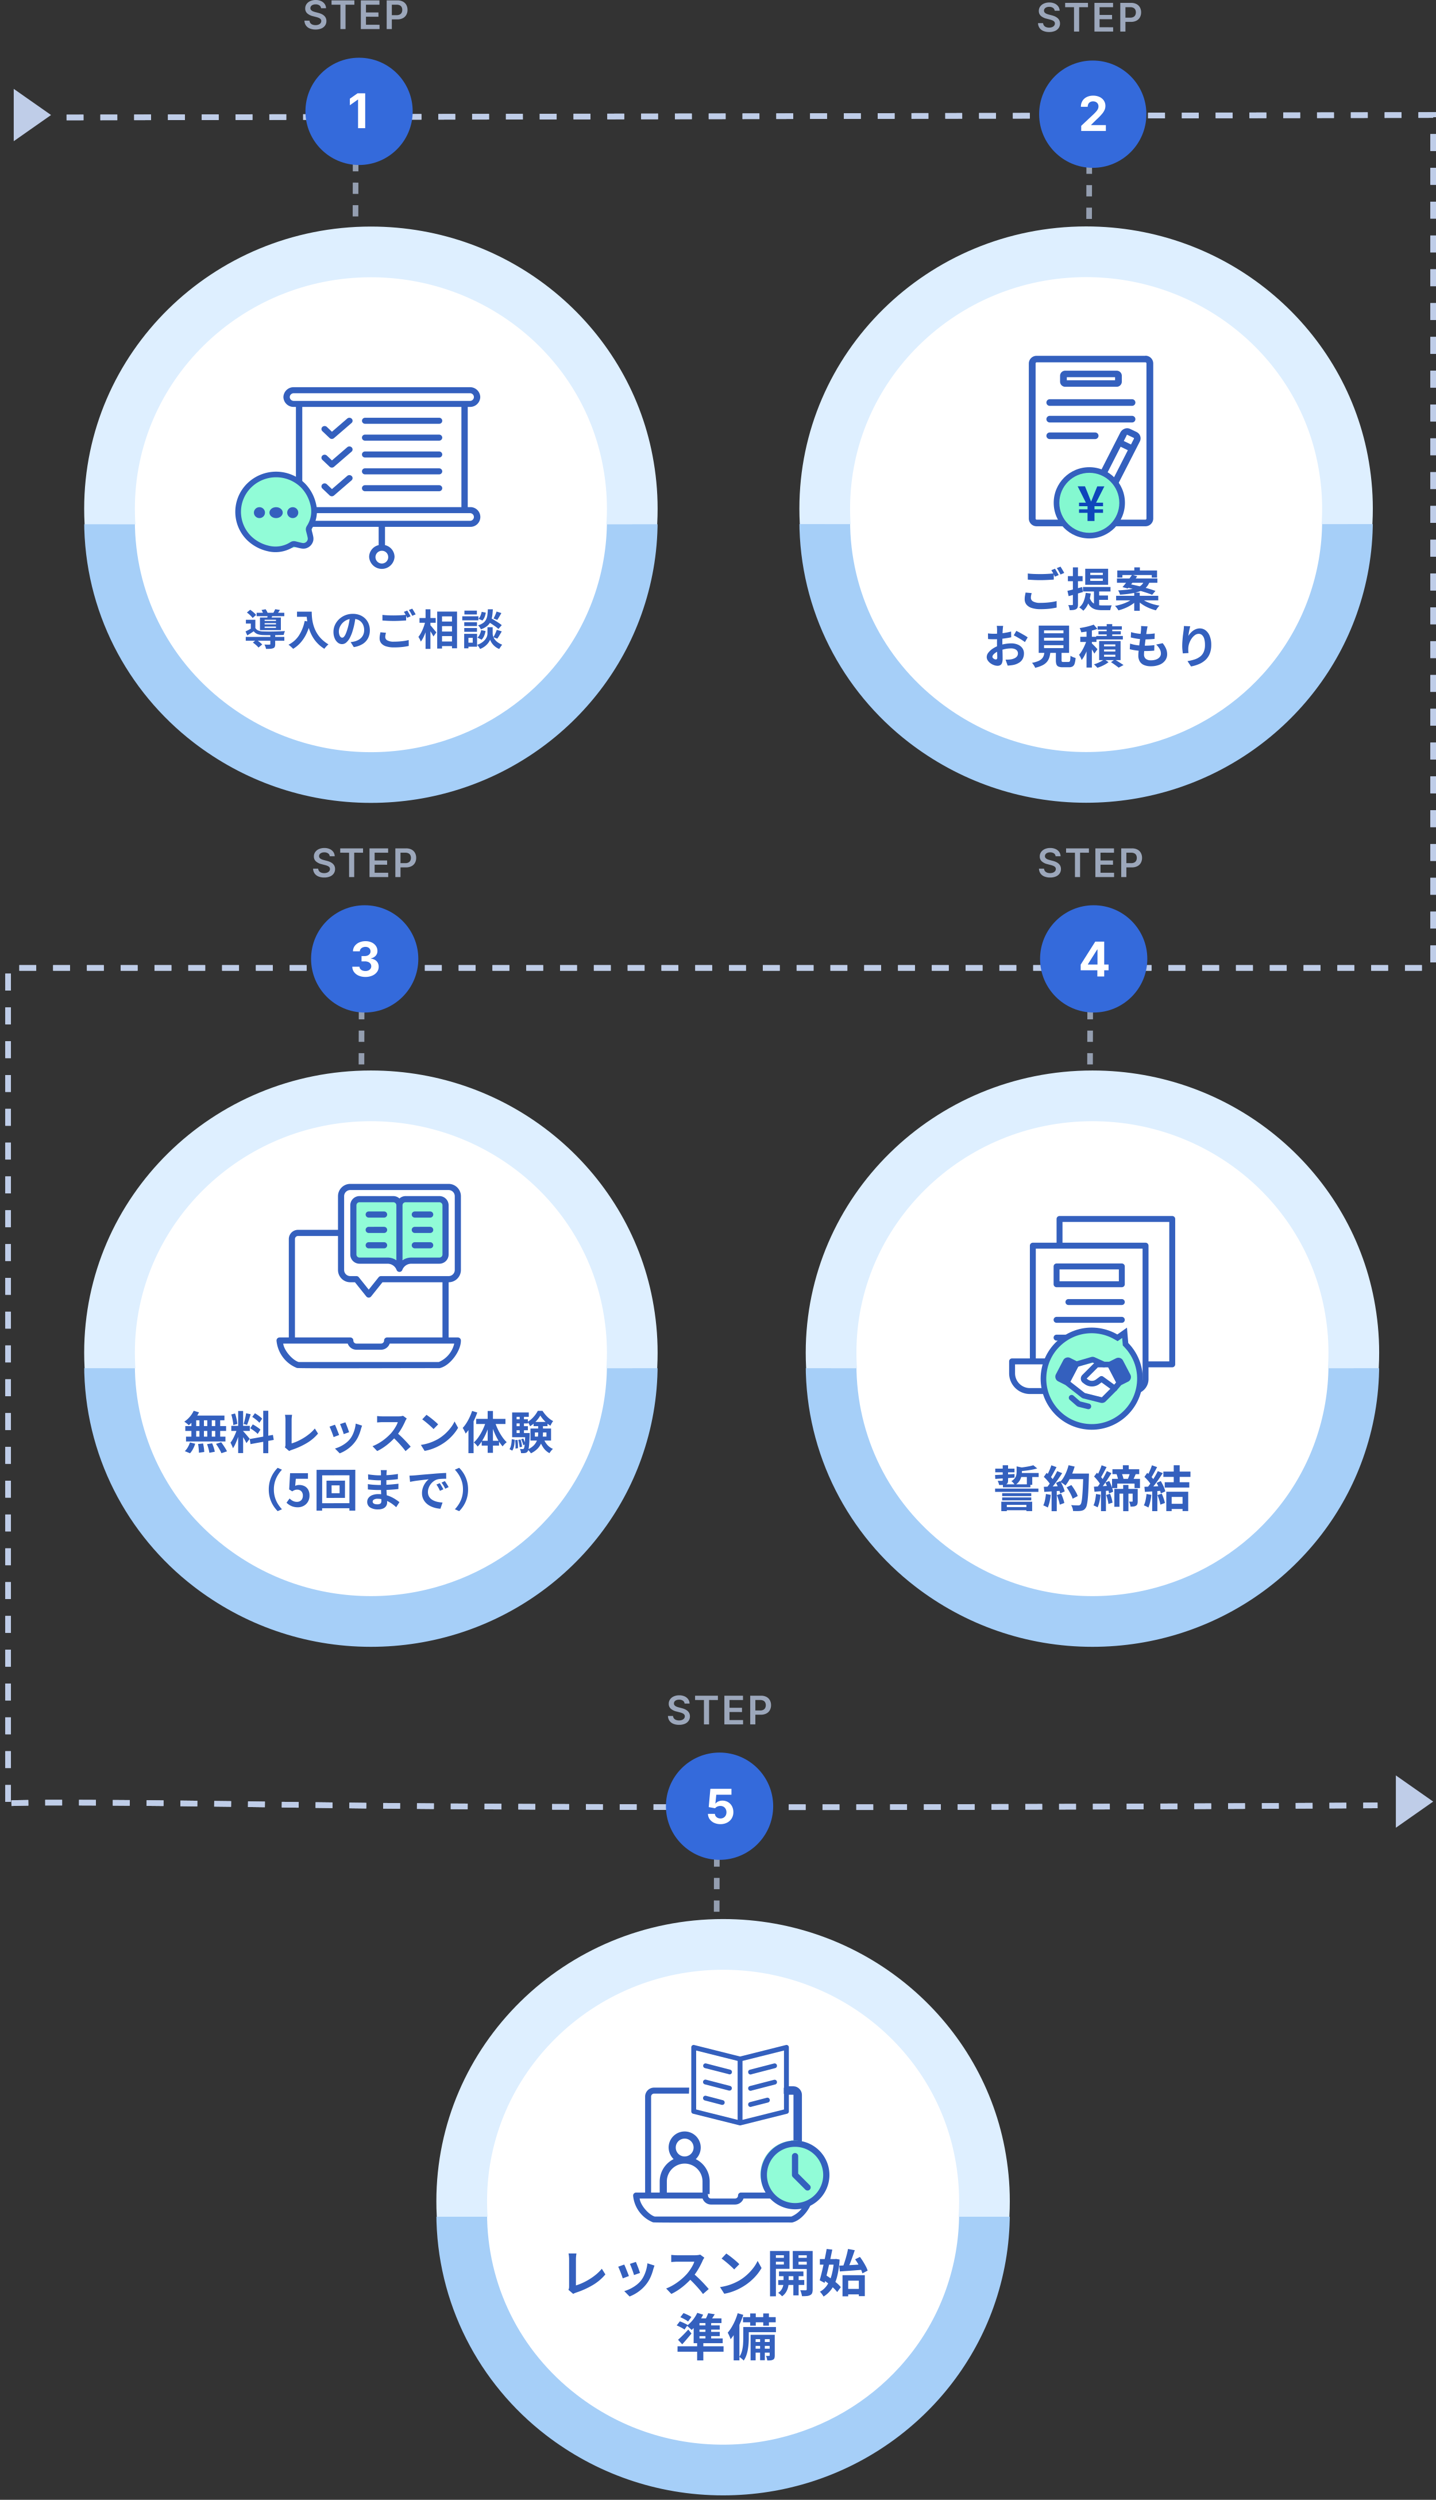 <svg xmlns="http://www.w3.org/2000/svg" xmlns:xlink="http://www.w3.org/1999/xlink" width="509.877" height="887.322" viewBox="0 0 509.877 887.322"><rect x="0" y="0" width="509.877" height="887.322" fill="#333333" stroke="none"/><defs><clipPath id="a"><rect width="221" height="218" fill="#fff" stroke="#707070" stroke-width="1" opacity="0.49"/></clipPath><clipPath id="b"><rect width="258.97" height="155.455" fill="#0e0202" stroke="#208fff" stroke-width="18"/></clipPath><clipPath id="c"><path d="M0,155.455H258.97V0H0Z" transform="translate(0 0)" fill="#0e0202" stroke="#a6cff8" stroke-width="18"/></clipPath><clipPath id="d"><rect width="221" height="218" transform="translate(0 -0.278)" fill="#fff" stroke="#707070" stroke-width="1" opacity="0.49"/></clipPath><clipPath id="g"><rect width="221" height="218" transform="translate(0 0.24)" fill="#fff" stroke="#707070" stroke-width="1" opacity="0.49"/></clipPath><clipPath id="j"><path d="M1536.089,8888.463l2.575.555v16.557h6.3v-23.793l-8.871.613Z" transform="translate(-1536.089 -8881.781)" fill="#fff"/></clipPath><clipPath id="k"><path d="M1480.881,8917.338v-15.362l3.243-7.206,12.611-1.8a30.074,30.074,0,0,1,1.622,4.5c.541,2.161,1.441,6.307,1.621,6.846a65.986,65.986,0,0,1,2.522,6.126,46.051,46.051,0,0,1,.721,6.895Z" transform="translate(-1480.881 -8892.967)" fill="none" stroke="#707070" stroke-width="1"/></clipPath><clipPath id="o"><rect width="221" height="218" transform="translate(0 0.116)" fill="#fff" stroke="#707070" stroke-width="1" opacity="0.49"/></clipPath></defs><g transform="translate(-32.549 -7417.511)"><path d="M9.286,0l9.286,13.252H0Z" transform="translate(541.425 8047.706) rotate(90)" fill="#bfcde8"/><g transform="translate(3.425 -15)"><path d="M9.286,0l9.286,13.252H0Z" transform="translate(47.252 7464.053) rotate(90)" fill="#bfcde8"/><path d="M16737.762,4183.374l485.238-.868v302.742h-506v297.068s-24.178-1.778,102.322,0,383.918.193,383.918.193" transform="translate(-16685 3290.833)" fill="none" stroke="#bfcde8" stroke-width="2" stroke-dasharray="6"/></g><path d="M16737.762,4183.374l485.238-.868v302.742h-506v297.068s-24.178-1.778,102.322,0,383.918.193,383.918.193" transform="translate(-16681.574 3275.833)" fill="none" stroke="#bfcde8" stroke-width="2" stroke-dasharray="6"/><path d="M.206,0,0,82.869" transform="translate(160.736 7775.333)" fill="none" stroke="#bfcde8" stroke-width="2" stroke-dasharray="4" opacity="0.69"/><path d="M-14.329.157a5.242,5.242,0,0,1-2.054-.369,3.085,3.085,0,0,1-1.364-1.073,3.14,3.14,0,0,1-.533-1.709h1.8a1.607,1.607,0,0,0,.335.889,1.715,1.715,0,0,0,.759.53,3,3,0,0,0,1.046.174,2.847,2.847,0,0,0,1.063-.185,1.687,1.687,0,0,0,.721-.516,1.211,1.211,0,0,0,.26-.769.956.956,0,0,0-.229-.656,1.807,1.807,0,0,0-.643-.441,6.02,6.02,0,0,0-.967-.318l-1.155-.3a4.535,4.535,0,0,1-1.993-.991A2.267,2.267,0,0,1-18-7.321,2.639,2.639,0,0,1-17.514-8.9,3.17,3.17,0,0,1-16.188-9.95a4.662,4.662,0,0,1,1.907-.373,4.536,4.536,0,0,1,1.907.376,3.085,3.085,0,0,1,1.282,1.039A2.7,2.7,0,0,1-10.61-7.4h-1.771a1.346,1.346,0,0,0-.584-1.015,2.3,2.3,0,0,0-1.343-.359A2.535,2.535,0,0,0-15.3-8.6a1.482,1.482,0,0,0-.636.475,1.132,1.132,0,0,0-.222.69.964.964,0,0,0,.263.7,1.913,1.913,0,0,0,.663.438,5.906,5.906,0,0,0,.81.267l.95.246a7.071,7.071,0,0,1,1.1.362,4,4,0,0,1,.96.571,2.581,2.581,0,0,1,.68.837,2.5,2.5,0,0,1,.253,1.155,2.754,2.754,0,0,1-.458,1.576,3,3,0,0,1-1.319,1.06A5.138,5.138,0,0,1-14.329.157Zm5.677-8.812v-1.531H-.545v1.538l-3.138-.007V0H-5.5l-.007-8.647ZM1.748,0V-10.186h6.61l.007,1.538-4.8-.007L3.573-5.9H8L8.01-4.382,3.566-4.389l.007,2.851,4.813.007L8.392,0Zm9.177,0V-10.186h3.808a4.057,4.057,0,0,1,1.969.438,2.938,2.938,0,0,1,1.21,1.2,3.6,3.6,0,0,1,.41,1.733,3.569,3.569,0,0,1-.414,1.736,2.956,2.956,0,0,1-1.22,1.2,4.113,4.113,0,0,1-1.982.438H12.182v-1.5h2.283A2.36,2.36,0,0,0,15.6-5.188a1.5,1.5,0,0,0,.649-.663,2.155,2.155,0,0,0,.208-.964,2.112,2.112,0,0,0-.208-.957,1.463,1.463,0,0,0-.653-.649,2.456,2.456,0,0,0-1.142-.232h-1.7V0Z" transform="translate(162 7728.833)" fill="#bfcde8" opacity="0.75"/><ellipse cx="19.04" cy="19.04" rx="19.04" ry="19.04" transform="translate(143 7738.833)" fill="#346adb"/><path d="M5.47.166A5.847,5.847,0,0,1,3.084-.295,3.979,3.979,0,0,1,1.44-1.577,3.207,3.207,0,0,1,.822-3.47H3.37a1.372,1.372,0,0,0,.3.809,1.813,1.813,0,0,0,.751.535,2.794,2.794,0,0,0,1.054.191,2.581,2.581,0,0,0,1.079-.212,1.75,1.75,0,0,0,.73-.594,1.516,1.516,0,0,0,.266-.888,1.519,1.519,0,0,0-.278-.9,1.824,1.824,0,0,0-.793-.61,3.138,3.138,0,0,0-1.237-.22H4.1V-7.247H5.246a2.5,2.5,0,0,0,1.063-.212,1.768,1.768,0,0,0,.718-.581,1.463,1.463,0,0,0,.261-.867,1.543,1.543,0,0,0-.224-.838,1.542,1.542,0,0,0-.627-.56,2.064,2.064,0,0,0-.942-.2,2.449,2.449,0,0,0-.988.2,1.823,1.823,0,0,0-.722.544,1.342,1.342,0,0,0-.282.83H1.063a3.207,3.207,0,0,1,.6-1.868,3.9,3.9,0,0,1,1.59-1.27,5.4,5.4,0,0,1,2.258-.457,5.025,5.025,0,0,1,2.225.465,3.661,3.661,0,0,1,1.482,1.253,3.083,3.083,0,0,1,.527,1.751A2.461,2.461,0,0,1,9.1-7.33a2.974,2.974,0,0,1-1.673.9v.091a3.7,3.7,0,0,1,1.515.506,2.574,2.574,0,0,1,.934,1,2.94,2.94,0,0,1,.315,1.378,3.067,3.067,0,0,1-.606,1.868A4.045,4.045,0,0,1,7.915-.3,6.02,6.02,0,0,1,5.47.166Z" transform="translate(156.818 7764.115)" fill="#fff"/><g transform="translate(52.968 7785.116)" clip-path="url(#a)"><g transform="translate(-8.742 -36.452)"><g clip-path="url(#b)"><g transform="translate(18.211 48.824)" fill="#fff"><path d="M 101.805 191.326 C 50.632 191.326 9 150.43 9 100.163 C 9 49.896 50.632 9 101.805 9 C 146.438 9 184.774 40.102 192.96 82.952 C 194.07 88.761 194.61 94.391 194.61 100.163 C 194.61 150.43 152.978 191.326 101.805 191.326 Z" stroke="none"/><path d="M 101.805 182.326 C 148.015 182.326 185.61 145.468 185.61 100.163 C 185.61 94.964 185.123 89.887 184.12 84.641 C 176.743 46.027 142.125 18 101.805 18 C 55.595 18 18 54.858 18 100.163 C 18 145.468 55.595 182.326 101.805 182.326 M 101.805 200.326 C 45.58 200.326 1.459849954699166e-05 155.481 1.459849954699166e-05 100.163 C 1.459849954699166e-05 44.844 45.58 2.393687827861868e-05 101.805 2.393687827861868e-05 C 151.564 2.393687827861868e-05 192.986 35.123 201.8 81.264 C 203.007 87.578 203.61 93.801 203.61 100.163 C 203.61 155.481 158.03 200.326 101.805 200.326 Z" stroke="none" fill="#deefff"/></g><line y1="0.709" x2="2.237" transform="translate(256.902 244.402)" fill="none" stroke="#707070" stroke-width="18"/></g><g transform="translate(0 154.49)" clip-path="url(#c)"><g transform="translate(18.211 -101.42)" fill="#fff"><path d="M 101.805 191.326 C 80.818 191.326 60.941 184.553 44.324 171.739 C 21.875 154.431 9 128.342 9 100.163 C 9 49.896 50.632 9 101.805 9 C 152.978 9 194.61 49.896 194.61 100.163 C 194.61 110.498 192.843 120.696 189.359 130.473 C 176.391 166.871 141.205 191.326 101.805 191.326 Z" stroke="none"/><path d="M 101.805 18 C 55.595 18 18 54.858 18 100.163 C 18 125.53 29.598 149.02 49.82 164.612 C 64.848 176.201 82.824 182.326 101.805 182.326 C 137.409 182.326 169.187 160.274 180.882 127.452 C 184.019 118.647 185.61 109.466 185.61 100.163 C 185.61 54.858 148.015 18 101.805 18 M 101.805 3.0517578125e-05 C 158.03 3.0517578125e-05 203.61 44.844 203.61 100.163 C 203.61 111.78 201.6 122.935 197.837 133.494 C 183.997 172.338 146.223 200.326 101.805 200.326 C 78.134 200.326 56.35 192.377 38.828 178.867 C 15.28 160.71 -3.0517578125e-05 132.192 -3.0517578125e-05 100.163 C -3.0517578125e-05 44.844 45.58 3.0517578125e-05 101.805 3.0517578125e-05 Z" stroke="none" fill="#a6cff8"/></g></g></g></g><g transform="translate(97.988 7837.74)"><g transform="translate(32.745 0)"><g transform="translate(0)"><path d="M0,0H32.4V20.752H21.771c-2.95,0-7.707-.286-11.089.6a6.024,6.024,0,0,1-2.706.432c-1.171,0-2.664.544-3.876,0A14.843,14.843,0,0,0,.455,20.752Z" transform="translate(27.054 6.204)" fill="#91fcd7"/><path d="M63.106,2.025H28.188A4.369,4.369,0,0,0,23.824,6.39V18.333H9.638a3.277,3.277,0,0,0-3.274,3.274V56.529H3.091a1.091,1.091,0,0,0-1.086,1.2,11.577,11.577,0,0,0,7.227,9.635c.42.238,50.146-.007,50.6.079,3.737-.747,7.609-6.066,7.632-9.714a1.1,1.1,0,0,0-1.086-1.2H63.106V36.943a4.369,4.369,0,0,0,4.365-4.365V6.39a4.369,4.369,0,0,0-4.365-4.365ZM63.337,62.4a9.42,9.42,0,0,1-3.722,2.855H9.855c-2.168-.651-5.182-4.068-5.48-6.547H27.283a3.28,3.28,0,0,0,3.087,2.182H39.1a3.28,3.28,0,0,0,3.087-2.182H65.1A9.34,9.34,0,0,1,63.337,62.4Zm-2.414-5.875H41.282a1.091,1.091,0,0,0-1.091,1.091A1.092,1.092,0,0,1,39.1,58.711H30.37a1.092,1.092,0,0,1-1.091-1.091,1.091,1.091,0,0,0-1.091-1.091H8.547V21.606a1.092,1.092,0,0,1,1.091-1.091H23.824V32.578a4.369,4.369,0,0,0,4.365,4.365h1.658l4.037,5.046a1.092,1.092,0,0,0,1.7,0l4.037-5.046h21.3Zm4.365-23.951a2.185,2.185,0,0,1-2.182,2.182H39.1a1.093,1.093,0,0,0-.852.41l-3.512,4.391-3.512-4.391a1.093,1.093,0,0,0-.852-.41H28.188a2.185,2.185,0,0,1-2.182-2.182V6.39a2.185,2.185,0,0,1,2.182-2.182H63.106A2.185,2.185,0,0,1,65.288,6.39Z" transform="translate(-2 -2.025)" fill="#3460be"/><path d="M57.644,5.992h-12a3.249,3.249,0,0,0-2.182.851,3.248,3.248,0,0,0-2.182-.851h-12A3.277,3.277,0,0,0,26,9.266V26.725A3.277,3.277,0,0,0,29.274,30h9.986a3.409,3.409,0,0,1,3.178,2.2,1.092,1.092,0,0,0,2.044,0A3.407,3.407,0,0,1,47.657,30h9.987a3.277,3.277,0,0,0,3.274-3.274V9.266a3.277,3.277,0,0,0-3.274-3.274ZM39.259,27.816H29.274a1.092,1.092,0,0,1-1.091-1.091V9.266a1.092,1.092,0,0,1,1.091-1.091h12a1.092,1.092,0,0,1,1.091,1.091v19.5a5.569,5.569,0,0,0-3.108-.953Zm19.476-1.091a1.092,1.092,0,0,1-1.091,1.091H47.657a5.569,5.569,0,0,0-3.107.953V9.266a1.092,1.092,0,0,1,1.091-1.091h12a1.092,1.092,0,0,1,1.091,1.091Z" transform="translate(0.188 -1.664)" fill="#3460be"/><path d="M53.915,10.992H48.459a1.091,1.091,0,1,0,0,2.183h5.456a1.091,1.091,0,1,0,0-2.183Zm0,5.456H48.459a1.091,1.091,0,1,0,0,2.183h5.456a1.091,1.091,0,1,0,0-2.183Zm0,5.456H48.459a1.091,1.091,0,1,0,0,2.183h5.456a1.091,1.091,0,1,0,0-2.183ZM37.547,10.992H32.091a1.091,1.091,0,1,0,0,2.183h5.456a1.091,1.091,0,1,0,0-2.183Zm0,5.456H32.091a1.091,1.091,0,1,0,0,2.183h5.456a1.091,1.091,0,1,0,0-2.183Zm0,5.456H32.091a1.091,1.091,0,1,0,0,2.183h5.456a1.091,1.091,0,1,0,0-2.183Z" transform="translate(0.644 -1.208)" fill="#3460be"/></g></g><path d="M-86.381-18.7l1.892.561a13.146,13.146,0,0,1-1.026,1.731,13.726,13.726,0,0,1-1.274,1.571,13.941,13.941,0,0,1-1.355,1.266A3.544,3.544,0,0,0-88.594-14q-.289-.24-.593-.465t-.529-.369a9.47,9.47,0,0,0,1.924-1.7A8.743,8.743,0,0,0-86.381-18.7ZM-86.51-17h11.046v1.683H-86.975Zm-2.854,3.735h14.492v1.715H-89.363Zm.257,3.751h14V-7.8h-14Zm4.761-6.893h1.6v7.791h-1.6Zm-2.854,0h1.715V-8.6H-87.2Zm5.643,0h1.6V-8.6h-1.6Zm2.822,0h1.763V-8.6h-1.763ZM-84.826-6.9l1.779-.192q.16.721.281,1.571a13.09,13.09,0,0,1,.136,1.443l-1.892.273q0-.385-.04-.914t-.1-1.106Q-84.73-6.4-84.826-6.9Zm3.19.048,1.8-.3q.208.465.4,1.01t.337,1.058a7.92,7.92,0,0,1,.208.93l-1.924.369a12.013,12.013,0,0,0-.313-1.459Q-81.364-6.115-81.636-6.853Zm3.174-.1,1.844-.577q.385.5.77,1.074t.737,1.146a7.845,7.845,0,0,1,.545,1.018l-1.972.657a10.463,10.463,0,0,0-.489-1.01q-.313-.577-.689-1.178T-78.462-6.949Zm-9.25-.513,1.86.465a10.162,10.162,0,0,1-.753,1.828A7.242,7.242,0,0,1-87.68-3.614l-1.844-.753a6.064,6.064,0,0,0,1.042-1.363A8.254,8.254,0,0,0-87.712-7.462ZM-70.591-18.62h1.763V-3.679h-1.763Zm-2.437,5.274h6.573v1.8h-6.573Zm2.084.946,1.074.529q-.208.8-.481,1.691t-.609,1.771q-.337.882-.705,1.659a8.625,8.625,0,0,1-.786,1.355,5,5,0,0,0-.232-.665q-.152-.361-.321-.713t-.313-.609a8.829,8.829,0,0,0,.938-1.467q.457-.874.842-1.812A13.718,13.718,0,0,0-70.943-12.4Zm2.1.93q.128.128.377.4t.553.617q.3.345.585.689t.513.617a4.953,4.953,0,0,1,.329.417l-1.17,1.507q-.16-.353-.417-.826t-.561-.978q-.3-.5-.593-.954t-.5-.737Zm-4.2-5.916,1.347-.353a12.893,12.893,0,0,1,.377,1.25q.168.673.281,1.315t.16,1.154l-1.443.385a9.24,9.24,0,0,0-.12-1.162q-.1-.649-.257-1.331A12.854,12.854,0,0,0-73.043-17.385Zm5.274-.433,1.619.353q-.192.657-.417,1.347t-.449,1.323q-.224.633-.417,1.114l-1.218-.353q.176-.513.345-1.178t.313-1.355Q-67.849-17.257-67.769-17.818Zm6.076-.882h1.8V-3.647h-1.8ZM-66.487-8.664l8.24-1.475.289,1.779L-66.2-6.869Zm.9-7.855.946-1.3q.449.256.938.593t.93.689a5,5,0,0,1,.7.657l-.994,1.443a4.6,4.6,0,0,0-.665-.689q-.425-.369-.906-.737T-65.589-16.52Zm-.721,4.04.9-1.379a10.823,10.823,0,0,1,.994.569q.513.329.978.657a5.078,5.078,0,0,1,.753.633l-.978,1.539a5.123,5.123,0,0,0-.705-.665q-.449-.361-.954-.721A11.219,11.219,0,0,0-66.31-12.48ZM-54-5.715a1.908,1.908,0,0,0,.176-.529,3.661,3.661,0,0,0,.032-.513v-8.689q0-.3-.024-.641t-.064-.649q-.04-.313-.088-.537h2.517q-.064.465-.112.914a8.573,8.573,0,0,0-.048.914v8.336A16.238,16.238,0,0,0-49.517-7.9a20.02,20.02,0,0,0,2.244-1.2,18.6,18.6,0,0,0,2.132-1.531,12.951,12.951,0,0,0,1.771-1.779l1.138,1.812A15.459,15.459,0,0,1-46.279-7.2a26.185,26.185,0,0,1-5.25,2.365q-.16.064-.417.16a2.773,2.773,0,0,0-.529.273ZM-32.516-14.6q.112.256.3.729l.393,1.01q.208.537.369,1.018t.257.753l-1.924.673a6.689,6.689,0,0,0-.224-.77q-.16-.465-.353-.986t-.385-1q-.192-.481-.337-.8Zm5.916,1.17q-.128.385-.216.657t-.168.513a15.367,15.367,0,0,1-.834,2.429,10.718,10.718,0,0,1-1.347,2.268,11.943,11.943,0,0,1-2.541,2.445,12.592,12.592,0,0,1-2.83,1.531L-36.219-5.3a10.867,10.867,0,0,0,1.86-.713,11.98,11.98,0,0,0,1.892-1.146A8.372,8.372,0,0,0-30.9-8.648a8.3,8.3,0,0,0,.97-1.579,11.523,11.523,0,0,0,.705-1.908,11.87,11.87,0,0,0,.377-2.012Zm-9.635-.321q.16.3.361.786t.409,1.01q.208.529.409,1.026t.313.834l-1.956.737q-.1-.321-.281-.834t-.409-1.082q-.224-.569-.425-1.05a7.355,7.355,0,0,0-.345-.737Zm25.506-2.2q-.1.144-.281.449a3.423,3.423,0,0,0-.281.561q-.337.753-.826,1.683t-1.106,1.868a18.48,18.48,0,0,1-1.307,1.755,26.741,26.741,0,0,1-1.98,2,21.691,21.691,0,0,1-2.276,1.812A17.455,17.455,0,0,1-21.23-4.4l-1.651-1.731a14.914,14.914,0,0,0,2.517-1.25A18.8,18.8,0,0,0-18.1-9.017a18.712,18.712,0,0,0,1.8-1.715,14.413,14.413,0,0,0,1-1.3,15.3,15.3,0,0,0,.842-1.371,6.95,6.95,0,0,0,.545-1.258h-5.435q-.337,0-.705.024l-.7.048q-.329.024-.5.04v-2.276q.24.016.593.048t.713.048q.361.016.6.016H-13.7a6.764,6.764,0,0,0,.97-.064,4.166,4.166,0,0,0,.681-.144Zm-3.591,4.986q.625.5,1.331,1.154T-11.6-8.44q.689.705,1.274,1.355t.986,1.13l-1.828,1.587q-.593-.818-1.355-1.7t-1.6-1.755q-.842-.874-1.707-1.659Zm10.6-6.3q.417.289.978.705t1.162.906q.6.489,1.13.954a11.184,11.184,0,0,1,.866.834l-1.635,1.667q-.3-.337-.8-.8T-3.1-13.955q-.577-.5-1.138-.946t-.994-.753Zm-2,10.677a16.978,16.978,0,0,0,2.357-.5,16.431,16.431,0,0,0,2.052-.737A18.659,18.659,0,0,0,.412-8.68a15.5,15.5,0,0,0,2.5-1.86A15.941,15.941,0,0,0,4.9-12.712a12.288,12.288,0,0,0,1.347-2.2l1.25,2.26A14.927,14.927,0,0,1,6-10.508,17.251,17.251,0,0,1,3.987-8.464,16.758,16.758,0,0,1,1.567-6.725,18.178,18.178,0,0,1-.2-5.787a18.03,18.03,0,0,1-2,.786,15.047,15.047,0,0,1-2.188.537Zm18.2-12.056,1.828.561a26.724,26.724,0,0,1-1.114,2.717,26.1,26.1,0,0,1-1.411,2.6A16.2,16.2,0,0,1,10.191-10.6q-.1-.24-.281-.617t-.393-.761a5.534,5.534,0,0,0-.385-.625,11.652,11.652,0,0,0,1.307-1.707,18.718,18.718,0,0,0,1.138-2.076A19.019,19.019,0,0,0,12.468-18.636Zm-1.3,4.441L13-16.023v12.36H11.169ZM18-18.62h1.876V-3.759H18ZM13.927-15.83H24.315V-14H13.927Zm1.956,7.775h6.156V-6.34H15.883ZM20.564-14.8a19.893,19.893,0,0,0,1.074,2.717A19.556,19.556,0,0,0,23.1-9.538a12.068,12.068,0,0,0,1.667,2A5.983,5.983,0,0,0,24-6.869a5.734,5.734,0,0,0-.681.818A13.941,13.941,0,0,1,21.67-8.36a21.928,21.928,0,0,1-1.411-2.91,31.729,31.729,0,0,1-1.074-3.15Zm-3.158-.16,1.395.385a27.37,27.37,0,0,1-1.106,3.27,21.91,21.91,0,0,1-1.475,2.966A12.88,12.88,0,0,1,14.456-6q-.16-.224-.4-.5t-.5-.537a5.631,5.631,0,0,0-.473-.417A10.733,10.733,0,0,0,14.832-9.49a18.88,18.88,0,0,0,1.491-2.629A19.736,19.736,0,0,0,17.406-14.965ZM34.767-11V-9.53h4.1V-11ZM33.2-12.4h7.31v4.264H33.2Zm3.495-4.617a9.7,9.7,0,0,1-.914,1.347,11.866,11.866,0,0,1-1.258,1.347A9.985,9.985,0,0,1,33.052-13.2a5.619,5.619,0,0,0-.385-.81,4.991,4.991,0,0,0-.5-.745,7.508,7.508,0,0,0,1.467-1.09,11.1,11.1,0,0,0,1.258-1.4,8.923,8.923,0,0,0,.9-1.435h1.683a13.359,13.359,0,0,0,1.074,1.435,10.5,10.5,0,0,0,1.3,1.283,7.4,7.4,0,0,0,1.395.922,5.842,5.842,0,0,0-.521.794q-.265.473-.441.858a9.209,9.209,0,0,1-1.363-1.018,13.388,13.388,0,0,1-1.25-1.274A10.285,10.285,0,0,1,36.691-17.017Zm-.753,2.934h1.7v3.142A14.566,14.566,0,0,1,37.5-8.977a7.041,7.041,0,0,1-.577,1.972A6.426,6.426,0,0,1,35.633-5.17,8.338,8.338,0,0,1,33.357-3.6a4.489,4.489,0,0,0-.329-.457q-.2-.248-.425-.5a3.031,3.031,0,0,0-.417-.393A7.485,7.485,0,0,0,34.2-6.252a5.171,5.171,0,0,0,1.122-1.507,5.666,5.666,0,0,0,.5-1.611,11.011,11.011,0,0,0,.12-1.6ZM37.8-8.969A7.094,7.094,0,0,0,39.088-6.7,5.413,5.413,0,0,0,41.18-5.17a4.275,4.275,0,0,0-.441.441q-.232.265-.441.553t-.353.529a6.139,6.139,0,0,1-2.22-2.02A11.256,11.256,0,0,1,36.339-8.6ZM34.3-14.74h4.954v1.491H34.3Zm-6.7-.93h4.681v1.459H27.6Zm0,2.437h4.681v1.443H27.6ZM26.688-10.8h5.5v1.491h-5.5Zm2.677-6.4h1.523v7.214H29.365Zm.529,8.609.753-.24A9.641,9.641,0,0,1,31.1-7.783a6.3,6.3,0,0,1,.3.994l-.786.289a7.937,7.937,0,0,0-.281-1.01A8.456,8.456,0,0,0,29.894-8.584Zm-1.042.224.818-.144a10.338,10.338,0,0,1,.353,1.339A9.687,9.687,0,0,1,30.2-5.923l-.85.176a10.443,10.443,0,0,0-.168-1.258A12.281,12.281,0,0,0,28.852-8.36Zm-1.106.08.834-.08a10.951,10.951,0,0,1,.16,1.531q.032.826.016,1.419l-.882.128a11.582,11.582,0,0,0,.008-1.443Q27.842-7.558,27.746-8.28Zm-1.186-.337,1.058.208q-.032.737-.12,1.459a8.118,8.118,0,0,1-.273,1.339,3.583,3.583,0,0,1-.5,1.066l-.978-.529a3.307,3.307,0,0,0,.449-.97,8.3,8.3,0,0,0,.248-1.218Q26.527-7.927,26.559-8.616Zm.128-9.475H32.6v1.555H28.275v6.765H26.688ZM31.353-10.8h1.571v.24q0,.24-.016.4-.064,1.94-.16,3.142a17.315,17.315,0,0,1-.224,1.852,2.192,2.192,0,0,1-.321.89,1.245,1.245,0,0,1-.417.393,1.664,1.664,0,0,1-.529.168,3.64,3.64,0,0,1-.617.056q-.377.008-.794-.008a3.609,3.609,0,0,0-.128-.77,2.987,2.987,0,0,0-.289-.721q.321.032.577.048t.417.016a.5.5,0,0,0,.224-.048.639.639,0,0,0,.192-.16,1.679,1.679,0,0,0,.216-.689q.088-.529.16-1.619t.136-2.918ZM-59.721,9.238A10.789,10.789,0,0,1-59.288,6.1a10.409,10.409,0,0,1,1.154-2.565,11.509,11.509,0,0,1,1.571-1.988l1.523.673a11.8,11.8,0,0,0-1.451,1.9,9.8,9.8,0,0,0-1.034,2.317,9.625,9.625,0,0,0-.385,2.805,9.647,9.647,0,0,0,.385,2.8,9.607,9.607,0,0,0,1.034,2.317A12.626,12.626,0,0,0-55.04,16.26l-1.523.673a11.509,11.509,0,0,1-1.571-1.988,10.409,10.409,0,0,1-1.154-2.565A10.789,10.789,0,0,1-59.721,9.238ZM-49.4,15.555a5.783,5.783,0,0,1-1.683-.224,5.287,5.287,0,0,1-1.315-.593,6.559,6.559,0,0,1-1.026-.8l1.09-1.507a5.312,5.312,0,0,0,.729.609,3.455,3.455,0,0,0,.866.433,3.151,3.151,0,0,0,1.018.16,2.233,2.233,0,0,0,1.082-.257,1.854,1.854,0,0,0,.745-.745,2.386,2.386,0,0,0,.273-1.178,2.165,2.165,0,0,0-.553-1.587A1.947,1.947,0,0,0-49.622,9.3a2.548,2.548,0,0,0-.882.136,4.964,4.964,0,0,0-.9.473l-1.074-.689.321-5.771h6.348V5.439h-4.312l-.224,2.517a3.791,3.791,0,0,1,.689-.24,3.183,3.183,0,0,1,.737-.08,4.234,4.234,0,0,1,1.828.393,3.033,3.033,0,0,1,1.331,1.226,4.115,4.115,0,0,1,.5,2.132,4.17,4.17,0,0,1-.585,2.252,3.9,3.9,0,0,1-1.523,1.427A4.321,4.321,0,0,1-49.4,15.555Zm11.975-7.775.016,2.789h2.838l-.016-2.789Zm-1.8-1.667,6.573-.016-.016,6.124-6.557.016Zm-3.527-3.848,13.755-.016-.016,14.508h-2.084L-31.073,4.2l-9.683.016-.016,12.537H-42.76Zm1.106,11.847L-29.9,14.1l.016,1.8H-41.622ZM-17.815,2.361q-.032.24-.056.537t-.04.6q-.016.321-.032.858t-.016,1.178v2.4q0,.673.032,1.5t.088,1.667q.056.842.1,1.571t.04,1.21a2.234,2.234,0,0,1-.353,1.226,2.383,2.383,0,0,1-1.05.874,4.207,4.207,0,0,1-1.755.321,5.024,5.024,0,0,1-2.918-.705,2.281,2.281,0,0,1-.994-1.972A2.293,2.293,0,0,1-24.3,12.2a3.107,3.107,0,0,1,1.363-.97,5.759,5.759,0,0,1,2.124-.353,10.329,10.329,0,0,1,2.461.281,10.931,10.931,0,0,1,2.092.729,12.939,12.939,0,0,1,1.683.946q.737.5,1.25.9l-1.154,1.8a14.169,14.169,0,0,0-1.291-1.074,11.215,11.215,0,0,0-1.555-.962,9.545,9.545,0,0,0-1.779-.7,7.261,7.261,0,0,0-1.98-.265,2.418,2.418,0,0,0-1.291.289.831.831,0,0,0-.457.705.787.787,0,0,0,.192.529,1.163,1.163,0,0,0,.561.337,3.25,3.25,0,0,0,.93.112,2.551,2.551,0,0,0,.745-.1.893.893,0,0,0,.489-.353,1.263,1.263,0,0,0,.176-.721q0-.353-.024-1.01t-.056-1.451q-.032-.794-.064-1.563t-.032-1.363q0-.577.008-1.21t.008-1.258q0-.625.008-1.146t.008-.858q0-.224-.024-.553a4.139,4.139,0,0,0-.072-.553Zm-6.653,1.507q.433.064.962.128t1.082.12q.553.056,1.05.08t.866.024q1.635,0,3.262-.1t3.375-.393l-.016,1.844q-.818.112-1.892.208t-2.284.152q-1.21.056-2.429.056-.5,0-1.226-.04t-1.451-.112q-.721-.072-1.25-.136Zm-.08,3.463q.385.064.914.128t1.082.1q.553.032,1.05.056t.818.024q1.491,0,2.7-.064t2.268-.16q1.058-.1,2.036-.224L-13.7,9.078q-.834.1-1.611.16t-1.587.112q-.81.048-1.739.064t-2.084.016q-.465,0-1.154-.024t-1.4-.072q-.713-.048-1.258-.112Zm14.781-3q.481-.016.914-.04t.657-.04q.5-.032,1.226-.1T-5.335,4q.906-.08,1.932-.16t2.132-.176q.834-.08,1.659-.136t1.571-.1q.745-.04,1.307-.056l.016,2.052q-.433,0-.994.016t-1.114.056a5.546,5.546,0,0,0-.986.152A4.025,4.025,0,0,0-1.159,6.3,5.031,5.031,0,0,0-2.241,7.371,5.16,5.16,0,0,0-2.954,8.7a4.215,4.215,0,0,0-.256,1.435,3.245,3.245,0,0,0,.281,1.387,3.052,3.052,0,0,0,.77,1.026,4.314,4.314,0,0,0,1.146.705A6.853,6.853,0,0,0,.4,13.679a12.383,12.383,0,0,0,1.579.192l-.753,2.2a9.978,9.978,0,0,1-1.964-.321,8.3,8.3,0,0,1-1.787-.705,5.736,5.736,0,0,1-1.451-1.1,5.007,5.007,0,0,1-.978-1.491,4.736,4.736,0,0,1-.361-1.884,5.931,5.931,0,0,1,.369-2.124,6.781,6.781,0,0,1,.922-1.7,5.557,5.557,0,0,1,1.1-1.13q-.449.064-1.082.128T-5.367,5.9q-.729.088-1.483.184T-8.3,6.3q-.7.12-1.258.232ZM.989,6.994q.208.289.441.681t.457.786q.224.393.385.713l-1.218.545q-.3-.673-.585-1.186A9.651,9.651,0,0,0-.2,7.491Zm1.8-.737q.208.289.457.665t.489.77q.24.393.4.7l-1.2.577q-.321-.641-.617-1.138a11.286,11.286,0,0,0-.7-1.026Zm8.256,2.982a10.789,10.789,0,0,1-.433,3.142,10.6,10.6,0,0,1-1.146,2.565,10.818,10.818,0,0,1-1.579,1.988L6.36,16.26a12.626,12.626,0,0,0,1.451-1.908,9.606,9.606,0,0,0,1.034-2.317,9.647,9.647,0,0,0,.385-2.8,9.625,9.625,0,0,0-.385-2.805A9.8,9.8,0,0,0,7.811,4.116a11.8,11.8,0,0,0-1.451-1.9l1.523-.673A10.818,10.818,0,0,1,9.462,3.531,10.6,10.6,0,0,1,10.608,6.1,10.789,10.789,0,0,1,11.041,9.238Z" transform="translate(89.716 99.233)" fill="#3460be"/></g><path d="M.206,0,0,82.869" transform="translate(419.431 7775.333)" fill="none" stroke="#bfcde8" stroke-width="2" stroke-dasharray="4" opacity="0.69"/><path d="M-14.329.157a5.242,5.242,0,0,1-2.054-.369,3.085,3.085,0,0,1-1.364-1.073,3.14,3.14,0,0,1-.533-1.709h1.8a1.607,1.607,0,0,0,.335.889,1.715,1.715,0,0,0,.759.53,3,3,0,0,0,1.046.174,2.847,2.847,0,0,0,1.063-.185,1.687,1.687,0,0,0,.721-.516,1.211,1.211,0,0,0,.26-.769.956.956,0,0,0-.229-.656,1.807,1.807,0,0,0-.643-.441,6.02,6.02,0,0,0-.967-.318l-1.155-.3a4.535,4.535,0,0,1-1.993-.991A2.267,2.267,0,0,1-18-7.321,2.639,2.639,0,0,1-17.514-8.9,3.17,3.17,0,0,1-16.188-9.95a4.662,4.662,0,0,1,1.907-.373,4.536,4.536,0,0,1,1.907.376,3.085,3.085,0,0,1,1.282,1.039A2.7,2.7,0,0,1-10.61-7.4h-1.771a1.346,1.346,0,0,0-.584-1.015,2.3,2.3,0,0,0-1.343-.359A2.535,2.535,0,0,0-15.3-8.6a1.482,1.482,0,0,0-.636.475,1.132,1.132,0,0,0-.222.69.964.964,0,0,0,.263.7,1.913,1.913,0,0,0,.663.438,5.906,5.906,0,0,0,.81.267l.95.246a7.071,7.071,0,0,1,1.1.362,4,4,0,0,1,.96.571,2.581,2.581,0,0,1,.68.837,2.5,2.5,0,0,1,.253,1.155,2.754,2.754,0,0,1-.458,1.576,3,3,0,0,1-1.319,1.06A5.138,5.138,0,0,1-14.329.157Zm5.677-8.812v-1.531H-.545v1.538l-3.138-.007V0H-5.5l-.007-8.647ZM1.748,0V-10.186h6.61l.007,1.538-4.8-.007L3.573-5.9H8L8.01-4.382,3.566-4.389l.007,2.851,4.813.007L8.392,0Zm9.177,0V-10.186h3.808a4.057,4.057,0,0,1,1.969.438,2.938,2.938,0,0,1,1.21,1.2,3.6,3.6,0,0,1,.41,1.733,3.569,3.569,0,0,1-.414,1.736,2.956,2.956,0,0,1-1.22,1.2,4.113,4.113,0,0,1-1.982.438H12.182v-1.5h2.283A2.36,2.36,0,0,0,15.6-5.188a1.5,1.5,0,0,0,.649-.663,2.155,2.155,0,0,0,.208-.964,2.112,2.112,0,0,0-.208-.957,1.463,1.463,0,0,0-.653-.649,2.456,2.456,0,0,0-1.142-.232h-1.7V0Z" transform="translate(419.733 7728.833)" fill="#bfcde8" opacity="0.75"/><ellipse cx="19.04" cy="19.04" rx="19.04" ry="19.04" transform="translate(401.843 7738.833)" fill="#346adb"/><path d="M.838-2.2v-2L6.01-12.368H7.728v2.789H6.707L3.4-4.341v.1h7.338V-2.2ZM6.757,0V-2.806l.05-.9v-8.666H9.189V0Z" transform="translate(415.425 7764.115)" fill="#fff"/><g transform="translate(309.425 7785.394)" clip-path="url(#d)"><g transform="translate(-9 -36.729)"><g clip-path="url(#b)"><g transform="translate(18.211 48.824)" fill="#fff"><path d="M 101.805 191.326 C 50.632 191.326 9 150.43 9 100.163 C 9 49.896 50.632 9 101.805 9 C 146.438 9 184.774 40.102 192.96 82.952 C 194.07 88.761 194.61 94.391 194.61 100.163 C 194.61 150.43 152.978 191.326 101.805 191.326 Z" stroke="none"/><path d="M 101.805 182.326 C 148.015 182.326 185.61 145.468 185.61 100.163 C 185.61 94.964 185.123 89.887 184.12 84.641 C 176.743 46.027 142.125 18 101.805 18 C 55.595 18 18 54.858 18 100.163 C 18 145.468 55.595 182.326 101.805 182.326 M 101.805 200.326 C 45.58 200.326 1.459849954699166e-05 155.481 1.459849954699166e-05 100.163 C 1.459849954699166e-05 44.844 45.58 2.393687827861868e-05 101.805 2.393687827861868e-05 C 151.564 2.393687827861868e-05 192.986 35.123 201.8 81.264 C 203.007 87.578 203.61 93.801 203.61 100.163 C 203.61 155.481 158.03 200.326 101.805 200.326 Z" stroke="none" fill="#deefff"/></g><line y1="0.709" x2="2.237" transform="translate(256.902 244.402)" fill="none" stroke="#707070" stroke-width="18"/></g><g transform="translate(0 154.49)" clip-path="url(#c)"><g transform="translate(18.211 -101.42)" fill="#fff"><path d="M 101.805 191.326 C 80.818 191.326 60.941 184.553 44.324 171.739 C 21.875 154.431 9 128.342 9 100.163 C 9 49.896 50.632 9 101.805 9 C 152.978 9 194.61 49.896 194.61 100.163 C 194.61 110.498 192.843 120.696 189.359 130.473 C 176.391 166.871 141.205 191.326 101.805 191.326 Z" stroke="none"/><path d="M 101.805 18 C 55.595 18 18 54.858 18 100.163 C 18 125.53 29.598 149.02 49.82 164.612 C 64.848 176.201 82.824 182.326 101.805 182.326 C 137.409 182.326 169.187 160.274 180.882 127.452 C 184.019 118.647 185.61 109.466 185.61 100.163 C 185.61 54.858 148.015 18 101.805 18 M 101.805 3.0517578125e-05 C 158.03 3.0517578125e-05 203.61 44.844 203.61 100.163 C 203.61 111.78 201.6 122.935 197.837 133.494 C 183.997 172.338 146.223 200.326 101.805 200.326 C 78.134 200.326 56.35 192.377 38.828 178.867 C 15.28 160.71 -3.0517578125e-05 132.192 -3.0517578125e-05 100.163 C -3.0517578125e-05 44.844 45.58 3.0517578125e-05 101.805 3.0517578125e-05 Z" stroke="none" fill="#a6cff8"/></g></g></g></g><g transform="translate(385.854 7849.141)"><g transform="translate(5)"><path d="M61.918,2H21.9a1.053,1.053,0,0,0-1.053,1.053v8.424H12.424a1.053,1.053,0,0,0-1.053,1.053V52.546H5.053A1.053,1.053,0,0,0,4,53.6v4.212a7.38,7.38,0,0,0,7.371,7.371H48.228a5.271,5.271,0,0,0,5.265-5.265V55.705h8.424a1.053,1.053,0,0,0,1.053-1.053V3.053A1.053,1.053,0,0,0,61.918,2ZM11.371,63.077a5.271,5.271,0,0,1-5.265-5.265V54.652H42.963v5.265a5.242,5.242,0,0,0,.1.976c.019.1.05.2.075.3a5.217,5.217,0,0,0,.194.624c.042.107.087.211.136.314a5.247,5.247,0,0,0,.3.548c.057.092.111.184.173.272.029.041.051.088.082.128Zm40.016-3.159a3.159,3.159,0,0,1-6.318,0V53.6a1.053,1.053,0,0,0-1.053-1.053H13.477V13.584h37.91ZM60.865,53.6H53.493V12.53a1.053,1.053,0,0,0-1.053-1.053H22.955V4.106h37.91Z" transform="translate(-4 -2)" fill="#3460be"/><path d="M43.22,18H20.053A1.053,1.053,0,0,0,19,19.053v6.318a1.053,1.053,0,0,0,1.053,1.053H43.22a1.053,1.053,0,0,0,1.053-1.053V19.053A1.053,1.053,0,0,0,43.22,18Zm-1.053,6.318H21.106V20.106H42.167Zm1.053,6.318H24.265a1.053,1.053,0,1,0,0,2.106H43.22a1.053,1.053,0,1,0,0-2.106Zm0,6.318H20.053a1.053,1.053,0,0,0,0,2.106H43.22a1.053,1.053,0,0,0,0-2.106Zm0,6.318H20.053a1.053,1.053,0,1,0,0,2.106H43.22a1.053,1.053,0,1,0,0-2.106Z" transform="translate(-3.204 -1.151)" fill="#3460be"/><g transform="translate(14.521 35.3) rotate(9)" fill="#91fcd7"><path d="M 18.13 36.971 C 13.555 36.971 9.253 35.189 6.018 31.954 C 2.782 28.719 1 24.417 1 19.841 C 1 15.266 2.782 10.965 6.018 7.73 C 9.253 4.495 13.555 2.714 18.13 2.714 C 20.26 2.714 22.336 3.099 24.303 3.859 L 24.902 4.091 L 25.361 3.643 L 27.112 1.937 L 27.995 5.544 L 28.08 5.893 L 28.368 6.107 C 30.46 7.67 32.195 9.721 33.383 12.038 C 34.628 14.466 35.259 17.092 35.259 19.841 C 35.259 24.417 33.478 28.719 30.242 31.954 C 27.007 35.189 22.706 36.971 18.13 36.971 Z" stroke="none"/><path d="M 18.13 35.971 C 22.438 35.971 26.489 34.293 29.535 31.247 C 32.582 28.201 34.259 24.15 34.259 19.841 C 34.259 17.252 33.665 14.78 32.493 12.494 C 31.374 10.312 29.741 8.38 27.769 6.909 L 27.194 6.479 L 26.556 3.875 L 25.14 5.255 L 23.942 4.792 C 22.091 4.077 20.136 3.714 18.13 3.714 C 13.822 3.714 9.772 5.391 6.725 8.437 C 3.678 11.484 2 15.533 2 19.841 C 2 24.15 3.678 28.201 6.725 31.247 C 9.772 34.293 13.822 35.971 18.13 35.971 M 18.13 37.971 C 8.119 37.971 3.576049721232266e-06 29.855 3.576049721232266e-06 19.841 C 3.576049721232266e-06 9.829 8.119 1.714 18.13 1.714 C 20.433 1.714 22.637 2.143 24.664 2.927 L 27.667 -2.443847733957227e-06 L 28.966 5.306 C 33.393 8.611 36.259 13.891 36.259 19.841 C 36.259 29.855 28.142 37.971 18.13 37.971 Z" stroke="none" fill="#3460be"/></g><path d="M10.575,8.8l5.932-1.457L21.45,8.8l2.8,5.958L19.638,20.53l-6.921-.989-5.6-4.778Z" transform="translate(13.947 44.6)" fill="#fff"/><g transform="translate(15.6 45.313)"><g transform="translate(0 0)"><rect width="26.521" height="26.521" fill="none"/><path d="M107.192,81.348l-4.667-3.394-1.358,1.018a3.394,3.394,0,0,1-4.073,0l-.575-.431a.849.849,0,0,1-.091-1.279l4.151-4.151a.849.849,0,0,1,.6-.249H105.5" transform="translate(-85.323 -65.455)" fill="none" stroke="#3460be" stroke-linecap="round" stroke-linejoin="round" stroke-width="2"/><path d="M57.758,58.13,63.2,56.542a.849.849,0,0,1,.587.042l3.667,1.659M61.94,73.094l-3.2-.8a.848.848,0,0,1-.351-.183L56,70.033" transform="translate(-49.406 -50.837)" fill="none" stroke="#3460be" stroke-linecap="round" stroke-linejoin="round" stroke-width="2"/><path d="M35.243,65.176l-2.622,1.311-3.394-6.5,2.649-1.324a.849.849,0,0,1,1.132.366l2.609,5a.849.849,0,0,1-.373,1.152Zm-21.292,1.2-2.622-1.311a.849.849,0,0,1-.373-1.152l2.609-5a.849.849,0,0,1,1.132-.366l2.649,1.324Zm18.67.114-1.7,1.986-3.9,3.9a.849.849,0,0,1-.806.223l-6.148-1.537a.849.849,0,0,1-.317-.155l-5.8-4.534" transform="translate(-9.054 -52.58)" fill="rgba(0,0,0,0)" stroke="#3460be" stroke-linecap="round" stroke-linejoin="round" stroke-width="2"/></g><path d="M12485.486,5470.071l-.2.4-2.746,4.962,2.949,1.418,3.152-6.313-2.683-1.207Z" transform="translate(-12480.386 -5463.375)" fill="#3460be"/><path d="M12507.943,5473.34l2.729,5.46,2.536-.975-3.023-6.045Z" transform="translate(-12486.928 -5465.711)" fill="#3460be"/></g></g><g transform="translate(0 88.449)"><path d="M-40.65-3.845H-31.6v1.11H-40.65ZM-41.2-7.278H-30.87v1.04H-41.2Zm0-1.509H-30.87v1.04H-41.2Zm-2.514-1.63h15.38v1.162h-15.38Zm2.774-1.509h9.762v1.04h-9.762Zm-.572,6.173h10.958v3.329H-32.6V-4.642h-6.953v2.237h-1.959Zm-2.15-11.756h6.832v1.318h-6.832Zm8.219,1.561h7.2v1.422h-7.2Zm-8.288.711q.884-.035,2.011-.087t2.384-.121l2.523-.139-.017,1.266q-1.838.139-3.633.26t-3.182.208Zm11.288-.139h1.925v3.624h-1.925ZM-41.014-18.7h1.907v5.323a2.419,2.419,0,0,1-.147.954,1,1,0,0,1-.581.5,3.147,3.147,0,0,1-1.032.2q-.6.026-1.413.026a5.6,5.6,0,0,0-.217-.763,6.463,6.463,0,0,0-.3-.728q.468.017.919.017h.59a.412.412,0,0,0,.217-.069.243.243,0,0,0,.061-.191Zm4.942.4,2.306.486a.274.274,0,0,1-.113.191.766.766,0,0,1-.321.1v1.283a6.874,6.874,0,0,1-.191,1.526,5.039,5.039,0,0,1-.72,1.639,4.8,4.8,0,0,1-1.552,1.43,3.646,3.646,0,0,0-.338-.5,5.778,5.778,0,0,0-.468-.529,2.676,2.676,0,0,0-.477-.39A3.978,3.978,0,0,0-36.714-14.1a2.926,2.926,0,0,0,.52-1.118,5.343,5.343,0,0,0,.121-1.11Zm5.93-.4,1.387,1.127a18.926,18.926,0,0,1-1.925.459q-1.058.2-2.15.329t-2.115.217a4.027,4.027,0,0,0-.191-.624,4.388,4.388,0,0,0-.277-.607q.971-.087,1.951-.225t1.847-.312A14.46,14.46,0,0,0-30.142-18.7Zm11.825,7.855,1.682-.832q.451.59.9,1.292T-14.918-9a7.384,7.384,0,0,1,.538,1.24l-1.8.936a8.194,8.194,0,0,0-.494-1.24q-.338-.7-.763-1.43T-18.316-10.85Zm.59-4.907H-11.5v1.977h-6.225Zm5.323,0h2.011v.607a3.059,3.059,0,0,1-.017.364q-.087,2.861-.182,4.864t-.234,3.3a16.388,16.388,0,0,1-.321,2.046,2.871,2.871,0,0,1-.459,1.092,2.135,2.135,0,0,1-.754.694,3.321,3.321,0,0,1-.945.277,8.51,8.51,0,0,1-1.205.069q-.737,0-1.517-.017a4.034,4.034,0,0,0-.208-1.049,4.287,4.287,0,0,0-.486-1.049q.832.069,1.526.087t1.023.017a1.161,1.161,0,0,0,.442-.069,1.019,1.019,0,0,0,.321-.225,2.145,2.145,0,0,0,.364-.919,15.873,15.873,0,0,0,.269-1.951q.113-1.257.208-3.164t.165-4.56Zm-5.219-2.965,2.15.486a23.257,23.257,0,0,1-.876,2.523A20.988,20.988,0,0,1-17.467-13.4a12.871,12.871,0,0,1-1.266,1.873,6.626,6.626,0,0,0-.538-.433q-.329-.243-.694-.468t-.624-.364a8.49,8.49,0,0,0,1.231-1.639,15.28,15.28,0,0,0,1-2.046A18.2,18.2,0,0,0-17.623-18.722Zm-6.121.035,1.838.642q-.347.676-.728,1.378t-.746,1.352a12.318,12.318,0,0,1-.711,1.136l-1.4-.572q.312-.538.642-1.222t.624-1.4Q-23.934-18.08-23.744-18.687Zm2.081,2.063,1.769.728q-.642.988-1.387,2.072t-1.509,2.072q-.763.988-1.422,1.734l-1.266-.642q.5-.59,1.023-1.335t1.032-1.543q.512-.8.971-1.6T-21.663-16.624Zm-4.751,2.046L-25.426-16q.451.381.936.858t.893.945a4.6,4.6,0,0,1,.616.867l-1.058,1.613a6.533,6.533,0,0,0-.6-.91q-.39-.512-.858-1.023T-26.414-14.578Zm4.335,2.133,1.474-.642q.347.572.676,1.231t.572,1.292a9.341,9.341,0,0,1,.364,1.136l-1.6.728a9.836,9.836,0,0,0-.329-1.136q-.225-.65-.529-1.335T-22.079-12.445Zm-4.335,1.387q1.2-.035,2.887-.1t3.442-.156L-20.1-9.671q-1.63.121-3.242.234t-2.9.182Zm4.63,2.948,1.526-.5a16.786,16.786,0,0,1,.676,1.7,13.541,13.541,0,0,1,.451,1.6l-1.613.59a13.377,13.377,0,0,0-.416-1.639Q-21.455-7.313-21.784-8.11Zm-3.884-.4,1.717.312a21.889,21.889,0,0,1-.416,2.462,11.631,11.631,0,0,1-.642,2.046,3.805,3.805,0,0,0-.468-.269q-.295-.147-.6-.286a4.461,4.461,0,0,0-.529-.208A7.93,7.93,0,0,0-26-6.316,19.872,19.872,0,0,0-25.668-8.509Zm2.011-1.63h1.838v7.733h-1.838ZM1.658-18.7H3.739v2.48H1.658Zm.1,6.988H3.635v9.311H1.763ZM4.19-16.034l2.081.347q-.295.694-.581,1.326t-.546,1.1l-1.8-.364q.156-.347.312-.772t.3-.85Q4.1-15.67,4.19-16.034Zm-4.786.5,1.8-.4q.225.52.425,1.144a9.553,9.553,0,0,1,.286,1.075l-1.89.486A7.789,7.789,0,0,0-.2-14.344,9.212,9.212,0,0,0-.6-15.532Zm-1.457-1.751H7.467v1.734H-2.052Zm-.139,3.416H7.727v3.277H5.8v-1.6H-.336v1.6H-2.191Zm.815,3.555H5.941V-8.63H.445v4.664H-1.376Zm6.5,0h1.8V-5.96a3.691,3.691,0,0,1-.113.988,1.035,1.035,0,0,1-.494.624,1.87,1.87,0,0,1-.832.277,10.524,10.524,0,0,1-1.11.052,4.509,4.509,0,0,0-.191-.91A5.115,5.115,0,0,0,3.843-5.8q.364.017.668.017h.425q.191,0,.191-.208ZM-5.9-18.687l1.769.624q-.347.676-.72,1.378t-.728,1.344q-.355.642-.685,1.144l-1.37-.555q.312-.538.633-1.214t.624-1.4A13.036,13.036,0,0,0-5.9-18.687Zm1.873,2.063,1.63.728q-.607.988-1.309,2.063t-1.4,2.055q-.7.98-1.326,1.743l-1.179-.642q.468-.59.962-1.326t.971-1.543q.477-.806.9-1.6T-4.029-16.624ZM-8.572-14.7l1.006-1.352q.451.4.91.893t.85.98a5.551,5.551,0,0,1,.6.884L-6.3-11.752a5.807,5.807,0,0,0-.564-.936q-.373-.52-.824-1.049T-8.572-14.7Zm4.023,2.133,1.352-.555A12.7,12.7,0,0,1-2.59-11.83q.277.685.494,1.335a7.646,7.646,0,0,1,.3,1.188l-1.474.624A6.465,6.465,0,0,0-3.517-9.87q-.2-.668-.468-1.378T-4.549-12.567Zm-4.075,1.474q1.11-.052,2.61-.147t3.06-.182l.035,1.7Q-4.358-9.6-5.806-9.5t-2.61.208Zm4.352,2.948,1.37-.433a13.63,13.63,0,0,1,.555,1.621,11.446,11.446,0,0,1,.329,1.535l-1.457.468A12.079,12.079,0,0,0-3.76-6.506,12.443,12.443,0,0,0-4.272-8.145Zm-3.607-.364,1.6.277a19.953,19.953,0,0,1-.39,2.445,10.359,10.359,0,0,1-.65,2.029,3.676,3.676,0,0,0-.425-.234q-.269-.13-.546-.26a4.6,4.6,0,0,0-.486-.2,7.441,7.441,0,0,0,.59-1.873Q-7.982-7.417-7.878-8.509Zm1.769-1.647h1.751v7.751H-6.11ZM19.709-18.7h2.115v6.8H19.709ZM18.131-5.024h5.635v1.855H18.131Zm-2.1-11.427h9.623v1.89H16.033Zm.486,3.78H25.24v1.89H16.518Zm.555,3.364h7.785V-2.44H22.847V-7.451H18.981v5.028H17.073Zm-5.1-9.381,1.838.642q-.347.676-.728,1.378t-.746,1.352a12.318,12.318,0,0,1-.711,1.136l-1.4-.572q.312-.538.642-1.222t.624-1.4Q11.785-18.08,11.975-18.687Zm2.081,2.063,1.769.728q-.642.988-1.387,2.072t-1.509,2.072q-.763.988-1.422,1.734l-1.266-.642q.5-.59,1.023-1.335T12.3-13.538q.512-.8.971-1.6T14.056-16.624ZM9.305-14.578,10.293-16q.451.381.936.858t.893.945a4.6,4.6,0,0,1,.616.867l-1.058,1.613a6.532,6.532,0,0,0-.6-.91q-.39-.512-.858-1.023T9.305-14.578Zm4.335,2.133,1.474-.642q.347.572.676,1.231t.572,1.292a9.339,9.339,0,0,1,.364,1.136l-1.6.728A9.836,9.836,0,0,0,14.8-9.836q-.225-.65-.529-1.335T13.64-12.445ZM9.305-11.058q1.2-.035,2.878-.1t3.416-.156l-.017,1.647q-1.63.121-3.234.234t-2.87.182Zm4.63,2.948,1.526-.5a16.785,16.785,0,0,1,.676,1.7,13.54,13.54,0,0,1,.451,1.6l-1.613.59a13.377,13.377,0,0,0-.416-1.639Q14.264-7.313,13.935-8.11Zm-3.884-.4,1.717.312a21.889,21.889,0,0,1-.416,2.462,11.631,11.631,0,0,1-.642,2.046,3.806,3.806,0,0,0-.468-.269q-.295-.147-.6-.286a4.461,4.461,0,0,0-.529-.208,7.93,7.93,0,0,0,.607-1.864A19.87,19.87,0,0,0,10.051-8.509Zm2.011-1.63H13.9v7.733H12.062Z" transform="translate(43.736 18.722)" fill="#3460be"/></g></g><path d="M.206,0,0,82.869" transform="translate(286.862 8076.093)" fill="none" stroke="#bfcde8" stroke-width="2" stroke-dasharray="4" opacity="0.69"/><path d="M-14.329.157a5.242,5.242,0,0,1-2.054-.369,3.085,3.085,0,0,1-1.364-1.073,3.14,3.14,0,0,1-.533-1.709h1.8a1.607,1.607,0,0,0,.335.889,1.715,1.715,0,0,0,.759.53,3,3,0,0,0,1.046.174,2.847,2.847,0,0,0,1.063-.185,1.687,1.687,0,0,0,.721-.516,1.211,1.211,0,0,0,.26-.769.956.956,0,0,0-.229-.656,1.807,1.807,0,0,0-.643-.441,6.02,6.02,0,0,0-.967-.318l-1.155-.3a4.535,4.535,0,0,1-1.993-.991A2.267,2.267,0,0,1-18-7.321,2.639,2.639,0,0,1-17.514-8.9,3.17,3.17,0,0,1-16.188-9.95a4.662,4.662,0,0,1,1.907-.373,4.536,4.536,0,0,1,1.907.376,3.085,3.085,0,0,1,1.282,1.039A2.7,2.7,0,0,1-10.61-7.4h-1.771a1.346,1.346,0,0,0-.584-1.015,2.3,2.3,0,0,0-1.343-.359A2.535,2.535,0,0,0-15.3-8.6a1.482,1.482,0,0,0-.636.475,1.132,1.132,0,0,0-.222.69.964.964,0,0,0,.263.7,1.913,1.913,0,0,0,.663.438,5.906,5.906,0,0,0,.81.267l.95.246a7.071,7.071,0,0,1,1.1.362,4,4,0,0,1,.96.571,2.581,2.581,0,0,1,.68.837,2.5,2.5,0,0,1,.253,1.155,2.754,2.754,0,0,1-.458,1.576,3,3,0,0,1-1.319,1.06A5.138,5.138,0,0,1-14.329.157Zm5.677-8.812v-1.531H-.545v1.538l-3.138-.007V0H-5.5l-.007-8.647ZM1.748,0V-10.186h6.61l.007,1.538-4.8-.007L3.573-5.9H8L8.01-4.382,3.566-4.389l.007,2.851,4.813.007L8.392,0Zm9.177,0V-10.186h3.808a4.057,4.057,0,0,1,1.969.438,2.938,2.938,0,0,1,1.21,1.2,3.6,3.6,0,0,1,.41,1.733,3.569,3.569,0,0,1-.414,1.736,2.956,2.956,0,0,1-1.22,1.2,4.113,4.113,0,0,1-1.982.438H12.182v-1.5h2.283A2.36,2.36,0,0,0,15.6-5.188a1.5,1.5,0,0,0,.649-.663,2.155,2.155,0,0,0,.208-.964,2.112,2.112,0,0,0-.208-.957,1.463,1.463,0,0,0-.653-.649,2.456,2.456,0,0,0-1.142-.232h-1.7V0Z" transform="translate(288 8029.593)" fill="#bfcde8" opacity="0.75"/><ellipse cx="19.04" cy="19.04" rx="19.04" ry="19.04" transform="translate(269 8039.593)" fill="#346adb"/><path d="M5.213.166A5.231,5.231,0,0,1,2.951-.3,3.914,3.914,0,0,1,1.382-1.594,3.377,3.377,0,0,1,.772-3.47H3.246a1.545,1.545,0,0,0,.295.851,1.791,1.791,0,0,0,.71.573,2.267,2.267,0,0,0,.963.2,2.145,2.145,0,0,0,1.1-.278A1.988,1.988,0,0,0,7.064-2.9a2.356,2.356,0,0,0,.274-1.154A2.4,2.4,0,0,0,7.06-5.217,2.006,2.006,0,0,0,6.3-6.01a2.2,2.2,0,0,0-1.125-.282,2.668,2.668,0,0,0-1.067.22,1.916,1.916,0,0,0-.793.594l-2.274-.4.589-6.491H9.114v2.092H3.727L3.412-7.147h.066a2.409,2.409,0,0,1,.984-.739A3.518,3.518,0,0,1,5.91-8.176a3.949,3.949,0,0,1,1.548.3,3.663,3.663,0,0,1,1.233.843A3.853,3.853,0,0,1,9.5-5.744a4.474,4.474,0,0,1,.291,1.635A4.212,4.212,0,0,1,9.218-1.9,4.069,4.069,0,0,1,7.608-.386,5.007,5.007,0,0,1,5.213.166Z" transform="translate(283.15 8064.833)" fill="#fff"/><g transform="translate(178.425 8086.593)" clip-path="url(#g)"><g transform="translate(-9.15 -36.729)"><g clip-path="url(#b)"><g transform="translate(18.211 48.824)" fill="#fff"><path d="M 101.805 191.326 C 50.632 191.326 9 150.43 9 100.163 C 9 49.896 50.632 9 101.805 9 C 146.438 9 184.774 40.102 192.96 82.952 C 194.07 88.761 194.61 94.391 194.61 100.163 C 194.61 150.43 152.978 191.326 101.805 191.326 Z" stroke="none"/><path d="M 101.805 182.326 C 148.015 182.326 185.61 145.468 185.61 100.163 C 185.61 94.964 185.123 89.887 184.12 84.641 C 176.743 46.027 142.125 18 101.805 18 C 55.595 18 18 54.858 18 100.163 C 18 145.468 55.595 182.326 101.805 182.326 M 101.805 200.326 C 45.58 200.326 1.459849954699166e-05 155.481 1.459849954699166e-05 100.163 C 1.459849954699166e-05 44.844 45.58 2.393687827861868e-05 101.805 2.393687827861868e-05 C 151.564 2.393687827861868e-05 192.986 35.123 201.8 81.264 C 203.007 87.578 203.61 93.801 203.61 100.163 C 203.61 155.481 158.03 200.326 101.805 200.326 Z" stroke="none" fill="#deefff"/></g><line y1="0.709" x2="2.237" transform="translate(256.902 244.402)" fill="none" stroke="#707070" stroke-width="18"/></g><g transform="translate(0 154.49)" clip-path="url(#c)"><g transform="translate(18.211 -101.42)" fill="#fff"><path d="M 101.805 191.326 C 80.818 191.326 60.941 184.553 44.324 171.739 C 21.875 154.431 9 128.342 9 100.163 C 9 49.896 50.632 9 101.805 9 C 152.978 9 194.61 49.896 194.61 100.163 C 194.61 110.498 192.843 120.696 189.359 130.473 C 176.391 166.871 141.205 191.326 101.805 191.326 Z" stroke="none"/><path d="M 101.805 18 C 55.595 18 18 54.858 18 100.163 C 18 125.53 29.598 149.02 49.82 164.612 C 64.848 176.201 82.824 182.326 101.805 182.326 C 137.409 182.326 169.187 160.274 180.882 127.452 C 184.019 118.647 185.61 109.466 185.61 100.163 C 185.61 54.858 148.015 18 101.805 18 M 101.805 3.0517578125e-05 C 158.03 3.0517578125e-05 203.61 44.844 203.61 100.163 C 203.61 111.78 201.6 122.935 197.837 133.494 C 183.997 172.338 146.223 200.326 101.805 200.326 C 78.134 200.326 56.35 192.377 38.828 178.867 C 15.28 160.71 -3.0517578125e-05 132.192 -3.0517578125e-05 100.163 C -3.0517578125e-05 44.844 45.58 3.0517578125e-05 101.805 3.0517578125e-05 Z" stroke="none" fill="#a6cff8"/></g></g></g></g><g transform="translate(234.379 8136.248)"><g transform="translate(22.973)"><g transform="translate(0 6.367)"><path d="M0,0H31.6V20.238H21.231c-2.877,0-7.516-.279-10.814.588a5.874,5.874,0,0,1-2.639.422c-1.142,0-2.6.531-3.78,0A14.475,14.475,0,0,0,.444,20.238Z" transform="translate(26.384 6.05)" fill="#91fcd7"/><g transform="translate(0 0)"><path d="M61.592,2.025H27.54a4.261,4.261,0,0,0-4.257,4.257V17.929H9.449a3.2,3.2,0,0,0-3.192,3.192V55.179H3.064a1.064,1.064,0,0,0-1.059,1.169,11.29,11.29,0,0,0,7.048,9.4c.41.232,48.9-.006,49.347.077,3.644-.728,7.42-5.916,7.443-9.474a1.07,1.07,0,0,0-1.059-1.168H61.592v-19.1a4.261,4.261,0,0,0,4.257-4.257V6.282a4.261,4.261,0,0,0-4.257-4.257Zm.226,58.883a9.186,9.186,0,0,1-3.63,2.784H9.66c-2.114-.635-5.054-3.967-5.345-6.385H26.656a3.2,3.2,0,0,0,3.011,2.128h8.514a3.2,3.2,0,0,0,3.011-2.128H63.534a9.109,9.109,0,0,1-1.716,3.6Zm-2.354-5.729H40.309a1.064,1.064,0,0,0-1.064,1.064,1.065,1.065,0,0,1-1.064,1.064H29.667A1.065,1.065,0,0,1,28.6,56.243a1.064,1.064,0,0,0-1.064-1.064H8.385V21.121a1.065,1.065,0,0,1,1.064-1.064H23.283V31.822a4.261,4.261,0,0,0,4.257,4.257h1.617L33.093,41a1.065,1.065,0,0,0,1.663,0l3.937-4.921H59.464Zm4.257-23.357a2.131,2.131,0,0,1-2.128,2.128H38.181a1.066,1.066,0,0,0-.831.4l-3.425,4.282L30.5,34.349a1.066,1.066,0,0,0-.831-.4H27.54a2.131,2.131,0,0,1-2.128-2.128V6.282A2.131,2.131,0,0,1,27.54,4.154H61.592a2.131,2.131,0,0,1,2.128,2.128Z" transform="translate(-2 -2.025)" fill="#3460be"/><path d="M56.86,5.992H45.155a3.168,3.168,0,0,0-2.128.83,3.168,3.168,0,0,0-2.128-.83H29.192A3.2,3.2,0,0,0,26,9.185V26.211A3.2,3.2,0,0,0,29.192,29.4h9.738a3.325,3.325,0,0,1,3.1,2.147,1.065,1.065,0,0,0,1.993,0,3.323,3.323,0,0,1,3.1-2.146H56.86a3.2,3.2,0,0,0,3.192-3.192V9.185A3.2,3.2,0,0,0,56.86,5.992ZM38.931,27.275H29.192a1.065,1.065,0,0,1-1.064-1.064V9.185A1.065,1.065,0,0,1,29.192,8.12H40.9a1.065,1.065,0,0,1,1.064,1.064V28.2a5.431,5.431,0,0,0-3.031-.93Zm18.994-1.064a1.065,1.065,0,0,1-1.064,1.064H47.121a5.431,5.431,0,0,0-3.03.929V9.185A1.065,1.065,0,0,1,45.155,8.12H56.86a1.065,1.065,0,0,1,1.064,1.064Z" transform="translate(-0.46 -1.771)" fill="#3460be"/><path d="M53.347,10.992H48.026a1.064,1.064,0,1,0,0,2.128h5.321a1.064,1.064,0,1,0,0-2.128Zm0,5.321H48.026a1.064,1.064,0,1,0,0,2.128h5.321a1.064,1.064,0,1,0,0-2.129Zm0,5.321H48.026a1.064,1.064,0,1,0,0,2.128h5.321a1.064,1.064,0,1,0,0-2.129ZM37.385,10.992H32.064a1.064,1.064,0,1,0,0,2.128h5.321a1.064,1.064,0,1,0,0-2.128Zm0,5.321H32.064a1.064,1.064,0,1,0,0,2.128h5.321a1.064,1.064,0,1,0,0-2.129Zm0,5.321H32.064a1.064,1.064,0,1,0,0,2.128h5.321a1.064,1.064,0,1,0,0-2.129Z" transform="translate(-0.14 -1.45)" fill="#3460be"/></g></g><path d="M1489.816,8867.082l-1.056,28.285,6.755,7.389,6.121,5.066,5.7-8.232h25.119s6.544-7.389,6.544-9.709.212-24.488,0-25.33-2.744-5.91-3.8-5.91-31.24,1.055-32.085,1.055-19.209,2.322-19.209,2.322Z" transform="translate(-1469.394 -8858.641)" fill="#fff"/><g transform="translate(53.492 17.787)" clip-path="url(#j)"><g transform="translate(-1.245 4.011)" fill="#fff" stroke="#3460be" stroke-width="3"><rect width="7.686" height="22.29" rx="3" stroke="none"/><rect x="1.5" y="1.5" width="4.686" height="19.29" rx="1.5" fill="none"/></g></g><path d="M24.422,26.794c-.26,1.083-1.6.476-1.039.606l-8.532-2.165a.851.851,0,0,1,.433-1.646L23.815,25.8A.843.843,0,0,1,24.422,26.794Zm-.65,4.764L15.24,29.349a.851.851,0,0,0-.433,1.646L23.339,33.2c-.563-.13.78.39,1.039-.606A.84.84,0,0,0,23.772,31.558Zm-2.555,5.067L15.24,35.066a.851.851,0,0,0-.433,1.646l5.977,1.559c-.563-.13.78.39,1.039-.606A.84.84,0,0,0,21.217,36.625Zm23.43-18.753V40.609a.835.835,0,0,1-.65.823L27.54,45.546a.738.738,0,0,1-.433,0L10.65,41.432a.835.835,0,0,1-.65-.823V17.872a.839.839,0,0,1,1.083-.823L27.323,21.12l16.241-4.071A.839.839,0,0,1,44.647,17.872ZM26.457,22.68,11.732,19V39.916L26.457,43.6ZM42.914,19,28.189,22.68V43.6l14.725-3.681ZM40.4,24.2a.84.84,0,0,0-1.039-.606L30.831,25.8a.84.84,0,0,0-.606,1.039c.26,1.083,1.6.476,1.039.606L39.8,25.235A.84.84,0,0,0,40.4,24.2Zm0,5.8a.84.84,0,0,0-1.039-.606L30.831,31.6a.84.84,0,0,0-.606,1.039c.26,1.039,1.6.476,1.039.606L39.8,31.038A.84.84,0,0,0,40.4,30Zm-2.555,6.366a.84.84,0,0,0-1.039-.606l-5.977,1.559a.84.84,0,0,0-.606,1.039c.26,1.083,1.6.476,1.039.606l5.977-1.516A.866.866,0,0,0,37.847,36.365Z" transform="translate(10.649 -9.885)" fill="#3460be"/><g transform="translate(8.344 35.694)" clip-path="url(#k)"><path d="M62.009,27.935V17.8a3.812,3.812,0,0,0-3.8-3.8H37.938a3.812,3.812,0,0,0-3.8,3.8v3.8H12.6a3.812,3.812,0,0,0-3.8,3.8V50.739H6.267A1.271,1.271,0,0,0,5,52.006a7.624,7.624,0,0,0,7.6,7.6H54.408a7.624,7.624,0,0,0,7.6-7.6,1.271,1.271,0,0,0-1.267-1.267H58.208v-19A3.812,3.812,0,0,0,62.009,27.935ZM11.334,25.4A1.271,1.271,0,0,1,12.6,24.135H34.138v3.8a3.812,3.812,0,0,0,3.8,3.8h2.534v3.8a1.2,1.2,0,0,0,.7,1.14,1.85,1.85,0,0,0,.57.127,1.358,1.358,0,0,0,.76-.253l6.018-4.814h7.158v19h-22.8V45.672a8.853,8.853,0,0,0-4.941-7.918A5.7,5.7,0,1,0,18.3,33.636a5.855,5.855,0,0,0,1.774,4.117,8.853,8.853,0,0,0-4.941,7.918v5.067h-3.8ZM24,39.337a6.353,6.353,0,0,1,6.334,6.334v5.067H17.669V45.672A6.353,6.353,0,0,1,24,39.337Zm-3.167-5.7A3.167,3.167,0,1,1,24,36.8,3.136,3.136,0,0,1,20.836,33.636ZM59.348,53.273a5.04,5.04,0,0,1-4.941,3.8H12.6a5.1,5.1,0,0,1-4.941-3.8ZM48.073,29.2a1.01,1.01,0,0,0-.76.253l-4.307,3.421V30.469A1.271,1.271,0,0,0,41.739,29.2h-3.8a1.271,1.271,0,0,1-1.267-1.267V17.8a1.271,1.271,0,0,1,1.267-1.267h20.27A1.271,1.271,0,0,1,59.475,17.8V27.935A1.271,1.271,0,0,1,58.208,29.2Zm-5.067-6.334A1.267,1.267,0,1,1,41.739,21.6,1.271,1.271,0,0,1,43.006,22.868Zm6.334,0A1.267,1.267,0,1,1,48.073,21.6,1.271,1.271,0,0,1,49.34,22.868Zm6.334,0A1.267,1.267,0,1,1,54.408,21.6,1.271,1.271,0,0,1,55.674,22.868Z" transform="translate(-14.041 -25.786)" fill="#3460be"/></g><circle cx="11.914" cy="11.914" r="11.914" transform="translate(45.187 41.069)" fill="#91fcd7"/><path d="M12.47.264a12.2,12.2,0,1,0,12.2,12.2A12.222,12.222,0,0,0,12.47.264Zm0,2.218a9.986,9.986,0,1,1-9.989,9.98,9.961,9.961,0,0,1,9.989-9.98Zm-.018,2.2a1.109,1.109,0,0,0-1.1,1.131v6.647a1.109,1.109,0,0,0,.329.784l4.435,4.438a1.109,1.109,0,1,0,1.564-1.573L13.574,12V5.815a1.109,1.109,0,0,0-1.122-1.131Z" transform="translate(45.033 40.805)" fill="#3460be" fill-rule="evenodd"/></g><path d="M-69.014-4.224a2.128,2.128,0,0,0,.2-.59,4.082,4.082,0,0,0,.036-.572v-9.689q0-.34-.027-.715t-.072-.724q-.045-.349-.1-.6h2.807q-.072.518-.125,1.019a9.56,9.56,0,0,0-.054,1.019v9.3a18.107,18.107,0,0,0,2.333-.885A22.325,22.325,0,0,0-61.515-8a20.736,20.736,0,0,0,2.378-1.707A14.441,14.441,0,0,0-57.162-11.7l1.269,2.02a17.238,17.238,0,0,1-4.514,3.8,29.2,29.2,0,0,1-5.855,2.637q-.179.072-.465.179a3.093,3.093,0,0,0-.59.3Zm23.955-9.9q.125.286.331.813l.438,1.126q.232.6.411,1.135t.286.84l-2.145.751a7.462,7.462,0,0,0-.25-.858q-.179-.518-.393-1.1t-.429-1.117q-.215-.536-.375-.894Zm6.6,1.3q-.143.429-.241.733t-.188.572a17.136,17.136,0,0,1-.93,2.708,11.952,11.952,0,0,1-1.5,2.53,13.317,13.317,0,0,1-2.833,2.726,14.042,14.042,0,0,1-3.155,1.707l-1.877-1.913a12.117,12.117,0,0,0,2.074-.8,13.358,13.358,0,0,0,2.109-1.278A9.336,9.336,0,0,0-43.254-7.5a9.256,9.256,0,0,0,1.082-1.761,12.85,12.85,0,0,0,.787-2.127,13.236,13.236,0,0,0,.42-2.244Zm-10.744-.358q.179.34.4.876t.456,1.126q.232.59.456,1.144t.349.93l-2.181.822q-.107-.358-.313-.93t-.456-1.207q-.25-.635-.474-1.171a8.2,8.2,0,0,0-.384-.822Zm28.442-2.449q-.107.161-.313.5a3.817,3.817,0,0,0-.313.626q-.375.84-.921,1.877t-1.233,2.083A20.606,20.606,0,0,1-25-8.586,29.819,29.819,0,0,1-27.209-6.36a24.188,24.188,0,0,1-2.538,2.02,19.464,19.464,0,0,1-2.726,1.582l-1.841-1.931a16.63,16.63,0,0,0,2.807-1.394,20.963,20.963,0,0,0,2.521-1.823,20.866,20.866,0,0,0,2-1.913,16.072,16.072,0,0,0,1.117-1.448A17.054,17.054,0,0,0-24.93-12.8a7.75,7.75,0,0,0,.608-1.4h-6.06q-.375,0-.787.027t-.778.054q-.366.027-.563.045v-2.538q.268.018.661.054t.8.054q.4.018.67.018h6.31a7.542,7.542,0,0,0,1.082-.072,4.645,4.645,0,0,0,.76-.161Zm-4,5.56q.7.554,1.484,1.287t1.555,1.52q.769.787,1.421,1.511t1.1,1.26l-2.038,1.77q-.661-.912-1.511-1.895t-1.788-1.957q-.939-.974-1.9-1.85ZM-12.953-17.1q.465.322,1.09.787t1.3,1.01q.67.545,1.26,1.064a12.471,12.471,0,0,1,.965.93l-1.823,1.859q-.34-.375-.894-.894t-1.2-1.073q-.644-.554-1.269-1.055t-1.108-.84ZM-15.187-5.189a18.932,18.932,0,0,0,2.628-.554,18.322,18.322,0,0,0,2.288-.822A20.806,20.806,0,0,0-8.34-7.531,17.288,17.288,0,0,0-5.552-9.6a17.776,17.776,0,0,0,2.217-2.422,13.7,13.7,0,0,0,1.5-2.458l1.394,2.521a16.645,16.645,0,0,1-1.671,2.4A19.237,19.237,0,0,1-4.354-7.29a18.687,18.687,0,0,1-2.7,1.94A20.271,20.271,0,0,1-9.02-4.3a20.106,20.106,0,0,1-2.226.876,16.779,16.779,0,0,1-2.44.6ZM5.746-10.731h8.67l.018,1.68H5.746ZM5.478-7.674l9.242-.018V-5.94H5.5Zm5.381-2.538h1.877L12.718-2.24H10.841Zm-3.486.072,1.823.018L9.179-6.709a5.023,5.023,0,0,1-.089,1.055,7.3,7.3,0,0,1-.366,1.3A5.542,5.542,0,0,1,8-3.035,4.833,4.833,0,0,1,6.837-1.918a5.883,5.883,0,0,0-.644-.652,6.837,6.837,0,0,0-.733-.581A3.6,3.6,0,0,0,6.631-4.278a4.4,4.4,0,0,0,.581-1.332,4.165,4.165,0,0,0,.143-1.1ZM3.619-15.558l4.5-.018.018,1.394h-4.5Zm8.295,0,4.523-.018.018,1.394H11.932Zm3.7-2.449h2.092V-4.4a3.964,3.964,0,0,1-.17,1.3,1.351,1.351,0,0,1-.67.742,3.086,3.086,0,0,1-1.2.34,15.371,15.371,0,0,1-1.752.054,5.525,5.525,0,0,0-.134-.67q-.1-.384-.223-.778a3.143,3.143,0,0,0-.286-.661q.608.018,1.18.027t.8.009a.388.388,0,0,0,.259-.107.39.39,0,0,0,.08-.268Zm-11.8,0H9.483v6.346H3.834l-.018-1.52L7.48-13.2v-3.289H3.834Zm12.889,0v1.52H12.683v3.343H16.7v1.537l-6.042-.018-.018-6.382Zm-14.14,0H4.656V-1.918L2.564-1.9ZM29.379-4.546h5.7V-2.6h-5.7ZM28.307-9.408h7.919v7.437H34.1V-7.46H30.327V-1.9h-2.02Zm-1.162-3.379,2.458-.125q1.385-.072,2.914-.161t3.03-.2l-.018,1.931q-1.43.107-2.887.223t-2.807.206q-1.35.089-2.476.179Zm5.631-2.252,1.716-.858q.554.733,1.1,1.609t.983,1.716a9.287,9.287,0,0,1,.653,1.537l-1.859.983a9.081,9.081,0,0,0-.59-1.546q-.411-.867-.921-1.77A15.818,15.818,0,0,0,32.776-15.039Zm-2.521-3.683,2.4.447q-.375,1.144-.8,2.342t-.867,2.3q-.438,1.1-.849,1.94l-1.788-.447q.268-.679.545-1.493t.536-1.7q.259-.885.474-1.752T30.255-18.722Zm-9.993,3.593h5.774v1.984H20.262Zm2.413-3.593,2,.232q-.286,1.412-.617,2.985t-.7,3.146Q23-10.785,22.64-9.328t-.7,2.655L20.209-7.6q.3-1.055.635-2.413t.661-2.869q.331-1.511.635-3T22.676-18.722ZM21.263-7.889l1.18-1.5q.93.59,1.949,1.323T26.3-6.584A8.583,8.583,0,0,1,27.7-5.154L26.412-3.42A11.528,11.528,0,0,0,25.062-4.9q-.849-.8-1.85-1.591T21.263-7.889Zm4-7.24h.358l.358-.054,1.287.215A30.593,30.593,0,0,1,26.4-8.943a13.822,13.822,0,0,1-1.85,4.273,9.788,9.788,0,0,1-2.968,2.842q-.232-.393-.6-.9a5.047,5.047,0,0,0-.706-.813A7.133,7.133,0,0,0,22.854-5.9,12.309,12.309,0,0,0,24.5-9.685a26.265,26.265,0,0,0,.769-5.05ZM-29.274,5.514l1.108-1.466a10.151,10.151,0,0,1,1.01.4q.527.241,1.01.492a4.511,4.511,0,0,1,.787.5l-1.18,1.609a4.545,4.545,0,0,0-.742-.536q-.474-.286-.992-.545T-29.274,5.514Zm-1.3,2.914,1.108-1.448a9.986,9.986,0,0,1,.974.375q.527.232,1.019.474a5.953,5.953,0,0,1,.8.456l-1.126,1.609a7.231,7.231,0,0,0-.769-.5q-.465-.268-1-.527T-30.579,8.428Zm.483,5.095q.483-.429,1.1-1.019t1.269-1.269q.653-.679,1.26-1.359l1.144,1.412q-.769.947-1.609,1.931t-1.68,1.913Zm6.775,1.126h2.2v6.2h-2.2Zm-6.954,1.18h16.339v1.931H-30.275Zm7.008-11.87,2.074.644A14.616,14.616,0,0,1-22.356,6.64a20.993,20.993,0,0,1-1.43,1.877,13.969,13.969,0,0,1-1.5,1.52q-.179-.2-.483-.483t-.626-.572a6.075,6.075,0,0,0-.554-.447,11.469,11.469,0,0,0,2.083-2.029A12.019,12.019,0,0,0-23.268,3.959Zm-1.287,3.432,2.074-1.43v7.562h-2.074ZM-23.5,5.925h8.831V7.588H-24.5Zm-1.055,7.115H-14.24v1.68H-24.555Zm.787-4.63h8.474v1.5h-8.474Zm0,2.306h8.491v1.5h-8.491Zm3.4-4.058h2.038v7.026h-2.038Zm.983-2.574,2.324.375q-.465.769-.947,1.475t-.858,1.225l-1.752-.429a14,14,0,0,0,.679-1.314Q-19.6,4.674-19.388,4.084Zm14.909.089h1.984V8.517H-4.479Zm4.63,0h2.02V8.517H.151ZM-.957,12.361H.723v8.42H-.957Zm-6.06-6.883h11.6V7.319h-11.6Zm3.754,8.831H3.065v1.377H-3.264Zm0,2.378H3.065v1.394H-3.264Zm-2.789-7.7H4.674v1.841H-6.052Zm-.876,0H-4.98v3.951q0,.894-.072,1.931a20.73,20.73,0,0,1-.259,2.118,12.831,12.831,0,0,1-.545,2.092,7.674,7.674,0,0,1-.93,1.832,2.983,2.983,0,0,0-.438-.456q-.295-.259-.6-.5a4.6,4.6,0,0,0-.518-.366,6.6,6.6,0,0,0,.956-2.136A13.314,13.314,0,0,0-7.009,15.1q.08-1.18.08-2.181Zm2.592,2.753H3.279V13.29H-2.548v7.526H-4.336Zm6.775,0H4.245v7.294a3.5,3.5,0,0,1-.107.956.977.977,0,0,1-.483.581,2.431,2.431,0,0,1-.876.25,9.231,9.231,0,0,1-1.2.036,5.21,5.21,0,0,0-.161-.822,3.916,3.916,0,0,0-.3-.8q.375.018.679.018a3.491,3.491,0,0,0,.429-.018.19.19,0,0,0,.215-.215ZM-8.913,4.084l1.984.59A31.707,31.707,0,0,1-8.135,7.82a29.141,29.141,0,0,1-1.546,3.012,17.942,17.942,0,0,1-1.752,2.494q-.072-.25-.25-.7t-.393-.894q-.215-.447-.375-.733a14.9,14.9,0,0,0,1.385-1.949A19.9,19.9,0,0,0-9.842,6.667,21.278,21.278,0,0,0-8.913,4.084ZM-10.343,9l1.984-1.984.054.036V20.834h-2.038Z" transform="translate(69.014 98.264)" fill="#3460be"/></g><path d="M.206,0,0,82.869" transform="translate(158.619 7474.333)" fill="none" stroke="#bfcde8" stroke-width="2" stroke-dasharray="4" opacity="0.69"/><path d="M-14.329.157a5.242,5.242,0,0,1-2.054-.369,3.085,3.085,0,0,1-1.364-1.073,3.14,3.14,0,0,1-.533-1.709h1.8a1.607,1.607,0,0,0,.335.889,1.715,1.715,0,0,0,.759.53,3,3,0,0,0,1.046.174,2.847,2.847,0,0,0,1.063-.185,1.687,1.687,0,0,0,.721-.516,1.211,1.211,0,0,0,.26-.769.956.956,0,0,0-.229-.656,1.807,1.807,0,0,0-.643-.441,6.02,6.02,0,0,0-.967-.318l-1.155-.3a4.535,4.535,0,0,1-1.993-.991A2.267,2.267,0,0,1-18-7.321,2.639,2.639,0,0,1-17.514-8.9,3.17,3.17,0,0,1-16.188-9.95a4.662,4.662,0,0,1,1.907-.373,4.536,4.536,0,0,1,1.907.376,3.085,3.085,0,0,1,1.282,1.039A2.7,2.7,0,0,1-10.61-7.4h-1.771a1.346,1.346,0,0,0-.584-1.015,2.3,2.3,0,0,0-1.343-.359A2.535,2.535,0,0,0-15.3-8.6a1.482,1.482,0,0,0-.636.475,1.132,1.132,0,0,0-.222.69.964.964,0,0,0,.263.7,1.913,1.913,0,0,0,.663.438,5.906,5.906,0,0,0,.81.267l.95.246a7.071,7.071,0,0,1,1.1.362,4,4,0,0,1,.96.571,2.581,2.581,0,0,1,.68.837,2.5,2.5,0,0,1,.253,1.155,2.754,2.754,0,0,1-.458,1.576,3,3,0,0,1-1.319,1.06A5.138,5.138,0,0,1-14.329.157Zm5.677-8.812v-1.531H-.545v1.538l-3.138-.007V0H-5.5l-.007-8.647ZM1.748,0V-10.186h6.61l.007,1.538-4.8-.007L3.573-5.9H8L8.01-4.382,3.566-4.389l.007,2.851,4.813.007L8.392,0Zm9.177,0V-10.186h3.808a4.057,4.057,0,0,1,1.969.438,2.938,2.938,0,0,1,1.21,1.2,3.6,3.6,0,0,1,.41,1.733,3.569,3.569,0,0,1-.414,1.736,2.956,2.956,0,0,1-1.22,1.2,4.113,4.113,0,0,1-1.982.438H12.182v-1.5h2.283A2.36,2.36,0,0,0,15.6-5.188a1.5,1.5,0,0,0,.649-.663,2.155,2.155,0,0,0,.208-.964,2.112,2.112,0,0,0-.208-.957,1.463,1.463,0,0,0-.653-.649,2.456,2.456,0,0,0-1.142-.232h-1.7V0Z" transform="translate(158.922 7427.833)" fill="#bfcde8" opacity="0.75"/><g transform="translate(141 7438)"><ellipse cx="19.04" cy="19.04" rx="19.04" ry="19.04" fill="#346adb"/></g><g transform="translate(52.968 7485.949)"><g clip-path="url(#a)"><g transform="translate(-8.742 -36.845)"><g clip-path="url(#b)"><g transform="translate(18.211 48.824)" fill="#fff"><path d="M 101.805 191.326 C 50.632 191.326 9 150.43 9 100.163 C 9 49.896 50.632 9 101.805 9 C 146.438 9 184.774 40.102 192.96 82.952 C 194.07 88.761 194.61 94.391 194.61 100.163 C 194.61 150.43 152.978 191.326 101.805 191.326 Z" stroke="none"/><path d="M 101.805 182.326 C 148.015 182.326 185.61 145.468 185.61 100.163 C 185.61 94.964 185.123 89.887 184.12 84.641 C 176.743 46.027 142.125 18 101.805 18 C 55.595 18 18 54.858 18 100.163 C 18 145.468 55.595 182.326 101.805 182.326 M 101.805 200.326 C 45.58 200.326 1.459849954699166e-05 155.481 1.459849954699166e-05 100.163 C 1.459849954699166e-05 44.844 45.58 2.393687827861868e-05 101.805 2.393687827861868e-05 C 151.564 2.393687827861868e-05 192.986 35.123 201.8 81.264 C 203.007 87.578 203.61 93.801 203.61 100.163 C 203.61 155.481 158.03 200.326 101.805 200.326 Z" stroke="none" fill="#deefff"/></g><line y1="0.709" x2="2.237" transform="translate(256.902 244.402)" fill="none" stroke="#707070" stroke-width="18"/></g><g transform="translate(0 154.49)" clip-path="url(#c)"><g transform="translate(18.211 -101.42)" fill="#fff"><path d="M 101.805 191.326 C 80.818 191.326 60.941 184.553 44.324 171.739 C 21.875 154.431 9 128.342 9 100.163 C 9 49.896 50.632 9 101.805 9 C 152.978 9 194.61 49.896 194.61 100.163 C 194.61 110.498 192.843 120.696 189.359 130.473 C 176.391 166.871 141.205 191.326 101.805 191.326 Z" stroke="none"/><path d="M 101.805 18 C 55.595 18 18 54.858 18 100.163 C 18 125.53 29.598 149.02 49.82 164.612 C 64.848 176.201 82.824 182.326 101.805 182.326 C 137.409 182.326 169.187 160.274 180.882 127.452 C 184.019 118.647 185.61 109.466 185.61 100.163 C 185.61 54.858 148.015 18 101.805 18 M 101.805 3.0517578125e-05 C 158.03 3.0517578125e-05 203.61 44.844 203.61 100.163 C 203.61 111.78 201.6 122.935 197.837 133.494 C 183.997 172.338 146.223 200.326 101.805 200.326 C 78.134 200.326 56.35 192.377 38.828 178.867 C 15.28 160.71 -3.0517578125e-05 132.192 -3.0517578125e-05 100.163 C -3.0517578125e-05 44.844 45.58 3.0517578125e-05 101.805 3.0517578125e-05 Z" stroke="none" fill="#a6cff8"/></g></g></g></g><g transform="translate(63.125 69)"><path d="M-60.665-7.274h13.693v1.362H-60.665Zm3.861-8.56h9.817v1.2H-56.8Zm4.864,7.752h1.721v3.367a2.532,2.532,0,0,1-.142.943.993.993,0,0,1-.606.524,3.76,3.76,0,0,1-1.063.2q-.614.037-1.452.037a3.48,3.48,0,0,0-.21-.793,6.17,6.17,0,0,0-.344-.763l.733.03q.374.015.658.007t.389-.007a.421.421,0,0,0,.247-.052.2.2,0,0,0,.067-.172Zm-6.2,2.813,1.227-.988q.359.224.748.516t.748.591a4.561,4.561,0,0,1,.584.569l-1.317,1.092a5.538,5.538,0,0,0-.524-.576Q-57-4.385-57.388-4.7T-58.136-5.268Zm-2.125-10.655,1.167-.988q.374.254.786.584t.763.658a3.839,3.839,0,0,1,.546.614l-1.227,1.077a5.177,5.177,0,0,0-.531-.636q-.337-.352-.726-.7A8.36,8.36,0,0,0-60.261-15.923Zm5.193-.9,1.452-.269a6.775,6.775,0,0,1,.464.741,3.515,3.515,0,0,1,.314.741l-1.526.3a5.348,5.348,0,0,0-.292-.726Q-54.859-16.462-55.068-16.821Zm1.107,4.654v.464h4.026v-.464Zm0,1.227v.479h4.026v-.479Zm0-2.424v.434h4.026v-.434Zm-1.661-.793H-48.2v4.474h-7.423Zm-1.631.808v3.517h-1.616V-12H-60.62v-1.347Zm4.445-1.99,1.781.12q-.18.419-.337.778t-.277.629l-1.422-.18q.09-.329.157-.7T-52.809-15.34Zm2.589-1.766,1.691.269q-.269.434-.531.8t-.471.636l-1.422-.269q.195-.329.4-.726T-50.22-17.105Zm-7.033,6.674a2.2,2.2,0,0,0,1.048.9,4.561,4.561,0,0,0,1.631.314q.554.015,1.309.03t1.624.007q.868-.007,1.751-.03t1.7-.06l1.444-.067A4.951,4.951,0,0,0-47-8.688a6.34,6.34,0,0,0-.195.711q-.718.03-1.691.052t-2.02.03q-1.048.007-2.005,0t-1.661-.037A6.272,6.272,0,0,1-56.5-8.269a3.028,3.028,0,0,1-1.339-1q-.539.359-1.1.718t-1.19.748l-.614-1.422q.524-.239,1.13-.561t1.16-.651Zm14.785-5.806h4.25v1.826h-4.25Zm3.367,0h1.856q0,.718.06,1.624a16.076,16.076,0,0,0,.254,1.93,13.74,13.74,0,0,0,.584,2.1,11.5,11.5,0,0,0,1.04,2.132,10.867,10.867,0,0,0,1.639,2.028,12.461,12.461,0,0,0,2.364,1.8,5.214,5.214,0,0,0-.479.434q-.284.284-.546.591a6.777,6.777,0,0,0-.427.546,12.151,12.151,0,0,1-2.439-1.953,12.139,12.139,0,0,1-1.736-2.3A14.4,14.4,0,0,1-38.068-9.78a17.114,17.114,0,0,1-.658-2.439,19.728,19.728,0,0,1-.3-2.222Q-39.1-15.474-39.1-16.237Zm-.643,3.292,2.05.374a19.86,19.86,0,0,1-1.362,4.026A13.9,13.9,0,0,1-41.1-5.358a11.443,11.443,0,0,1-2.746,2.32,5.644,5.644,0,0,0-.464-.471q-.3-.277-.621-.554a6.774,6.774,0,0,0-.561-.441,9.406,9.406,0,0,0,3.741-3.33A14.841,14.841,0,0,0-39.744-12.945Zm18.108-1.661q-.15,1.137-.389,2.424a23.584,23.584,0,0,1-.643,2.6,13.376,13.376,0,0,1-1.018,2.6,5.708,5.708,0,0,1-1.279,1.684,2.3,2.3,0,0,1-1.519.591A2.368,2.368,0,0,1-28-5.261,3.833,3.833,0,0,1-29.112-6.81a5.791,5.791,0,0,1-.412-2.245A5.862,5.862,0,0,1-29-11.509a6.529,6.529,0,0,1,1.459-2.043,6.918,6.918,0,0,1,2.185-1.4,7.094,7.094,0,0,1,2.7-.509,6.659,6.659,0,0,1,2.507.449,5.642,5.642,0,0,1,1.908,1.242,5.391,5.391,0,0,1,1.212,1.856,6.185,6.185,0,0,1,.419,2.29,6.026,6.026,0,0,1-.643,2.813,5.319,5.319,0,0,1-1.908,2.05,8.181,8.181,0,0,1-3.15,1.107l-1.122-1.781q.434-.045.763-.1t.629-.135A5.7,5.7,0,0,0-20.7-6.189a4.18,4.18,0,0,0,1.085-.838A3.666,3.666,0,0,0-18.891-8.2a4.055,4.055,0,0,0,.262-1.482A4.656,4.656,0,0,0-18.9-11.3a3.639,3.639,0,0,0-.793-1.279,3.5,3.5,0,0,0-1.272-.838,4.714,4.714,0,0,0-1.721-.292,4.934,4.934,0,0,0-2.11.426,4.94,4.94,0,0,0-1.541,1.1,4.829,4.829,0,0,0-.95,1.452,3.879,3.879,0,0,0-.322,1.482A3.742,3.742,0,0,0-27.428-8a1.891,1.891,0,0,0,.441.748A.808.808,0,0,0-26.426-7a.874.874,0,0,0,.621-.322,3.589,3.589,0,0,0,.606-.98,13.261,13.261,0,0,0,.6-1.661,20.439,20.439,0,0,0,.584-2.3,23.453,23.453,0,0,0,.344-2.394Zm9.5-.479q.823.1,1.856.15t2.215.045q.748,0,1.526-.03T-5.026-15q.733-.052,1.3-.1v1.99l-1.265.075q-.741.045-1.541.075t-1.519.03q-1.167,0-2.17-.052t-1.916-.112Zm1.257,6.345q-.1.389-.18.763a3.807,3.807,0,0,0-.075.748,1.364,1.364,0,0,0,.726,1.19,4.56,4.56,0,0,0,2.342.456q1.018,0,1.968-.075t1.788-.2a13.326,13.326,0,0,0,1.5-.307l.015,2.1q-.643.15-1.459.269t-1.751.187q-.935.067-1.983.067a9.11,9.11,0,0,1-2.858-.382,3.618,3.618,0,0,1-1.713-1.092,2.68,2.68,0,0,1-.576-1.743,6.324,6.324,0,0,1,.1-1.19q.1-.546.18-.965Zm7.542-7.886q.195.269.412.643t.427.748q.21.374.359.658l-1.212.524q-.224-.464-.546-1.063a11.029,11.029,0,0,0-.621-1.033Zm1.781-.673q.195.284.419.658t.441.741q.217.367.352.636l-1.2.509q-.239-.464-.569-1.055a8.956,8.956,0,0,0-.643-1.01Zm9.712,4.579h5.357v1.631H8.158Zm0,3.547h5.357v1.616H8.158Zm0,3.532h5.357v1.631H8.158ZM7.305-16.267h7.048V-3.233h-1.8V-14.561H9.026V-3.143H7.305ZM1.02-13.978H6.767v1.691H1.02Zm2.155-3.1H4.9V-3.024H3.175Zm-.09,4.25,1.063.374q-.18.913-.449,1.878T3.085-8.688a17.16,17.16,0,0,1-.748,1.721A8.092,8.092,0,0,1,1.484-5.6a5.56,5.56,0,0,0-.374-.86,8.275,8.275,0,0,0-.479-.816,8.266,8.266,0,0,0,.778-1.152,14.621,14.621,0,0,0,.7-1.4q.322-.741.576-1.511A13.623,13.623,0,0,0,3.085-12.826Zm1.691,1.317a6.332,6.332,0,0,1,.479.516q.314.367.666.8t.658.8q.307.367.427.516L5.973-7.423q-.165-.329-.419-.778T5-9.114Q4.7-9.578,4.425-10t-.471-.7ZM25.069-12.87l1.107-1.182q.643.359,1.414.823t1.482.935a13.5,13.5,0,0,1,1.16.846l-1.2,1.362a8.921,8.921,0,0,0-1.092-.9q-.688-.494-1.452-.988T25.069-12.87ZM26.1-10.715H27v2.275a3.106,3.106,0,0,0,.09.688,3.876,3.876,0,0,0,.307.831A3.756,3.756,0,0,0,28-6.054a5.471,5.471,0,0,0,.973.823,6.965,6.965,0,0,0,1.392.711q-.224.314-.539.763t-.494.763a5.221,5.221,0,0,1-1.265-.688,5.957,5.957,0,0,1-.965-.89,5.712,5.712,0,0,1-.658-.928,4.224,4.224,0,0,1-.359-.8,4.173,4.173,0,0,1-.4.793,5.665,5.665,0,0,1-.726.92,6.461,6.461,0,0,1-1.055.883,6.8,6.8,0,0,1-1.384.711q-.1-.21-.277-.486t-.367-.539a5.612,5.612,0,0,0-.359-.441,6.779,6.779,0,0,0,1.489-.7,5.747,5.747,0,0,0,1.04-.846,4.458,4.458,0,0,0,.666-.883,3.354,3.354,0,0,0,.344-.846,3.063,3.063,0,0,0,.1-.7v-2.275Zm-.808-6.36h1.766a22.6,22.6,0,0,1-.232,2.454,6.937,6.937,0,0,1-.6,1.983A4.491,4.491,0,0,1,24.986-11.1a7.326,7.326,0,0,1-2.177,1.137,3.378,3.378,0,0,0-.419-.756,3.488,3.488,0,0,0-.584-.666,5.852,5.852,0,0,0,1.856-.875,3.376,3.376,0,0,0,1.01-1.212,5.218,5.218,0,0,0,.456-1.586Q25.248-15.953,25.293-17.076Zm-2.2.9,1.467.284a6.651,6.651,0,0,1-.4,1.526,3.781,3.781,0,0,1-.793,1.272l-1.392-.614a3.5,3.5,0,0,0,.7-1.092A6.047,6.047,0,0,0,23.093-16.178Zm-.18,6.495,1.571.314a7.7,7.7,0,0,1-.5,1.7,4.3,4.3,0,0,1-.905,1.384l-1.467-.748a3.373,3.373,0,0,0,.816-1.152A6.638,6.638,0,0,0,22.914-9.683Zm5.462-6.6,1.721.539q-.374.673-.756,1.324t-.7,1.115L27.3-13.813q.195-.329.4-.763t.389-.883A8.172,8.172,0,0,0,28.376-16.282Zm.09,6.495,1.766.554-.816,1.392a12.587,12.587,0,0,1-.771,1.182l-1.392-.509a9.225,9.225,0,0,0,.449-.816q.224-.456.426-.935T28.466-9.788ZM16.913-12.481h4.519v1.362H16.913Zm.06-4.115H21.4v1.347h-4.43Zm-.06,6.166h4.519v1.347H16.913Zm-.7-4.16h5.717v1.422H16.209Zm1.482,6.225h3.771V-3.8H17.691V-5.223h2.23V-6.944h-2.23Zm-.808,0h1.511v5.148H16.883Z" transform="translate(64.385 95.909)" fill="#3460be"/><g transform="translate(17.086)"><path d="M74.21,57.742h-.758V22.176h.758a3.6,3.6,0,0,0,3.684-3.5,3.6,3.6,0,0,0-3.684-3.5H11.684A3.6,3.6,0,0,0,8,18.675a3.6,3.6,0,0,0,3.684,3.5h.758V57.742h-.758a3.506,3.506,0,1,0,0,7H41.82v6.488a4.342,4.342,0,0,0-3.385,4.153,4.519,4.519,0,0,0,9.026,0,4.342,4.342,0,0,0-3.386-4.153V64.744H74.21a3.506,3.506,0,1,0,0-7Zm-29,17.643a2.261,2.261,0,1,1-2.258-2.146A2.207,2.207,0,0,1,45.205,75.385ZM10.255,18.675a1.4,1.4,0,0,1,1.429-1.358H74.211a1.36,1.36,0,1,1,0,2.717H11.684A1.4,1.4,0,0,1,10.255,18.675Zm4.442,3.5H71.2V57.742H14.7ZM74.21,62.6H11.684a1.36,1.36,0,1,1,0-2.717H74.211a1.36,1.36,0,1,1,0,2.717ZM64.4,33.079a1.1,1.1,0,0,1-1.127,1.071H37.02a1.073,1.073,0,1,1,0-2.143H63.269A1.1,1.1,0,0,1,64.4,33.079Zm-28.5-5.985a1.1,1.1,0,0,1,1.127-1.071H63.269a1.073,1.073,0,1,1,0,2.143H37.02A1.1,1.1,0,0,1,35.892,27.094Zm-3.634-.72a1.034,1.034,0,0,1-.077,1.513l-6.232,5.374a1.17,1.17,0,0,1-1.555-.036l-2.566-2.438a1.034,1.034,0,0,1,0-1.515,1.169,1.169,0,0,1,1.594,0l1.806,1.717L30.666,26.3a1.169,1.169,0,0,1,1.592.073Zm0,10.177a1.034,1.034,0,0,1-.077,1.513l-6.232,5.374a1.17,1.17,0,0,1-1.555-.036l-2.566-2.438a1.034,1.034,0,0,1,0-1.515,1.169,1.169,0,0,1,1.594,0l1.806,1.717,5.436-4.689a1.17,1.17,0,0,1,1.592.073Zm0,10.178a1.034,1.034,0,0,1-.077,1.513l-6.232,5.374a1.17,1.17,0,0,1-1.555-.036l-2.566-2.438a1.034,1.034,0,0,1,0-1.515,1.169,1.169,0,0,1,1.594,0l1.806,1.717,5.436-4.688A1.169,1.169,0,0,1,32.258,46.729ZM64.4,39.063a1.1,1.1,0,0,1-1.127,1.071H37.02a1.073,1.073,0,1,1,0-2.143H63.269A1.1,1.1,0,0,1,64.4,39.063Zm0,5.984a1.1,1.1,0,0,1-1.127,1.071H37.02a1.073,1.073,0,1,1,0-2.143H63.269A1.1,1.1,0,0,1,64.4,45.048Zm0,5.984A1.1,1.1,0,0,1,63.269,52.1H37.02a1.073,1.073,0,1,1,0-2.143H63.269A1.1,1.1,0,0,1,64.4,51.032Z" transform="translate(-8 -15.174)" fill="#3460be"/></g><g transform="translate(0 29.983)"><path d="M13.173,0A12.553,12.553,0,0,1,24.417,6.74c1.5,2.976,1.267,7.98,1.267,10.974,0,7.163-5.236,8.224-12.511,8.224A13.072,13.072,0,0,1,0,12.969,13.072,13.072,0,0,1,13.173,0Z" transform="translate(1.613 1.495)" fill="#91fcd7"/><path d="M5.493,5.428a14.649,14.649,0,0,1,20.489,0,15.043,15.043,0,0,1,3.864,6.954,11.35,11.35,0,0,1-1.266,8.867c-.094.149-.153.244-.2.316-.029.049-.04.071-.042.075a.335.335,0,0,0-.021.066.379.379,0,0,0,0,.076c0-.01,0,0,.012.059s.036.144.072.283l.009.035c.212.8.384,1.457.484,1.983a3.93,3.93,0,0,1,.053,1.535,3.678,3.678,0,0,1-2.893,2.848,4.115,4.115,0,0,1-1.559-.052c-.534-.1-1.2-.268-2.014-.477l-.036-.009c-.141-.036-.224-.057-.287-.071L22.1,27.9a.374.374,0,0,0-.075,0,.356.356,0,0,0-.067.021s-.026.013-.075.041c-.073.042-.168.1-.319.192a11.784,11.784,0,0,1-8.951,1.3A15.359,15.359,0,0,1,5.493,25.6,14.109,14.109,0,0,1,5.493,5.428ZM24.552,6.835a12.6,12.6,0,0,0-17.63,0,12.14,12.14,0,0,0,0,17.357,13.331,13.331,0,0,0,6.154,3.327A9.738,9.738,0,0,0,20.5,26.466l.064-.039a4.457,4.457,0,0,1,.643-.351,2.256,2.256,0,0,1,1.053-.158,3.831,3.831,0,0,1,.644.127l.056.014c.861.22,1.458.372,1.917.457a2.226,2.226,0,0,0,.781.058,1.672,1.672,0,0,0,1.315-1.295,2.126,2.126,0,0,0-.059-.769c-.087-.452-.241-1.039-.464-1.887l-.014-.055a3.667,3.667,0,0,1-.129-.633,2.153,2.153,0,0,1,.159-1.034,4.386,4.386,0,0,1,.356-.635l.04-.064a9.39,9.39,0,0,0,1.02-7.358A13.065,13.065,0,0,0,24.552,6.835Z" transform="translate(-1.25 -1.25)" fill="#3460be" fill-rule="evenodd"/><ellipse cx="1.969" cy="1.939" rx="1.969" ry="1.939" transform="translate(6.608 12.603)" fill="#3460be"/><ellipse cx="2.363" cy="1.939" rx="2.363" ry="1.939" transform="translate(12.123 12.603)" fill="#3460be"/><ellipse cx="1.969" cy="1.939" rx="1.969" ry="1.939" transform="translate(18.425 12.603)" fill="#3460be"/></g></g></g><path d="M.206,0,0,82.869" transform="translate(419.099 7475.218)" fill="none" stroke="#bfcde8" stroke-width="2" stroke-dasharray="4" opacity="0.69"/><path d="M-14.329.157a5.242,5.242,0,0,1-2.054-.369,3.085,3.085,0,0,1-1.364-1.073,3.14,3.14,0,0,1-.533-1.709h1.8a1.607,1.607,0,0,0,.335.889,1.715,1.715,0,0,0,.759.53,3,3,0,0,0,1.046.174,2.847,2.847,0,0,0,1.063-.185,1.687,1.687,0,0,0,.721-.516,1.211,1.211,0,0,0,.26-.769.956.956,0,0,0-.229-.656,1.807,1.807,0,0,0-.643-.441,6.02,6.02,0,0,0-.967-.318l-1.155-.3a4.535,4.535,0,0,1-1.993-.991A2.267,2.267,0,0,1-18-7.321,2.639,2.639,0,0,1-17.514-8.9,3.17,3.17,0,0,1-16.188-9.95a4.662,4.662,0,0,1,1.907-.373,4.536,4.536,0,0,1,1.907.376,3.085,3.085,0,0,1,1.282,1.039A2.7,2.7,0,0,1-10.61-7.4h-1.771a1.346,1.346,0,0,0-.584-1.015,2.3,2.3,0,0,0-1.343-.359A2.535,2.535,0,0,0-15.3-8.6a1.482,1.482,0,0,0-.636.475,1.132,1.132,0,0,0-.222.69.964.964,0,0,0,.263.7,1.913,1.913,0,0,0,.663.438,5.906,5.906,0,0,0,.81.267l.95.246a7.071,7.071,0,0,1,1.1.362,4,4,0,0,1,.96.571,2.581,2.581,0,0,1,.68.837,2.5,2.5,0,0,1,.253,1.155,2.754,2.754,0,0,1-.458,1.576,3,3,0,0,1-1.319,1.06A5.138,5.138,0,0,1-14.329.157Zm5.677-8.812v-1.531H-.545v1.538l-3.138-.007V0H-5.5l-.007-8.647ZM1.748,0V-10.186h6.61l.007,1.538-4.8-.007L3.573-5.9H8L8.01-4.382,3.566-4.389l.007,2.851,4.813.007L8.392,0Zm9.177,0V-10.186h3.808a4.057,4.057,0,0,1,1.969.438,2.938,2.938,0,0,1,1.21,1.2,3.6,3.6,0,0,1,.41,1.733,3.569,3.569,0,0,1-.414,1.736,2.956,2.956,0,0,1-1.22,1.2,4.113,4.113,0,0,1-1.982.438H12.182v-1.5h2.283A2.36,2.36,0,0,0,15.6-5.188a1.5,1.5,0,0,0,.649-.663,2.155,2.155,0,0,0,.208-.964,2.112,2.112,0,0,0-.208-.957,1.463,1.463,0,0,0-.653-.649,2.456,2.456,0,0,0-1.142-.232h-1.7V0Z" transform="translate(419.401 7428.718)" fill="#bfcde8" opacity="0.75"/><ellipse cx="19.04" cy="19.04" rx="19.04" ry="19.04" transform="translate(401.511 7439)" fill="#346adb"/><path d="M1.029,0V-1.826L5.412-5.935q.564-.548.95-.992A3.9,3.9,0,0,0,6.952-7.8a2.127,2.127,0,0,0,.2-.926,1.765,1.765,0,0,0-.249-.955,1.662,1.662,0,0,0-.681-.614,2.18,2.18,0,0,0-.988-.216,2.087,2.087,0,0,0-1,.232,1.6,1.6,0,0,0-.664.664,2.161,2.161,0,0,0-.232,1.038H.913a3.9,3.9,0,0,1,.552-2.1A3.68,3.68,0,0,1,3-12.049a5.02,5.02,0,0,1,2.258-.486,5.251,5.251,0,0,1,2.291.469,3.685,3.685,0,0,1,1.523,1.291,3.351,3.351,0,0,1,.544,1.893,3.628,3.628,0,0,1-.27,1.361A5.9,5.9,0,0,1,8.38-6.014a21.345,21.345,0,0,1-1.963,2L4.549-2.175v.091H9.778V0Z" transform="translate(415.425 7464)" fill="#fff"/><g transform="translate(307.173 7485.786)" clip-path="url(#o)"><g transform="translate(-9 -36.729)"><g clip-path="url(#b)"><g transform="translate(18.211 48.824)" fill="#fff"><path d="M 101.805 191.326 C 50.632 191.326 9 150.43 9 100.163 C 9 49.896 50.632 9 101.805 9 C 146.438 9 184.774 40.102 192.96 82.952 C 194.07 88.761 194.61 94.391 194.61 100.163 C 194.61 150.43 152.978 191.326 101.805 191.326 Z" stroke="none"/><path d="M 101.805 182.326 C 148.015 182.326 185.61 145.468 185.61 100.163 C 185.61 94.964 185.123 89.887 184.12 84.641 C 176.743 46.027 142.125 18 101.805 18 C 55.595 18 18 54.858 18 100.163 C 18 145.468 55.595 182.326 101.805 182.326 M 101.805 200.326 C 45.58 200.326 1.459849954699166e-05 155.481 1.459849954699166e-05 100.163 C 1.459849954699166e-05 44.844 45.58 2.393687827861868e-05 101.805 2.393687827861868e-05 C 151.564 2.393687827861868e-05 192.986 35.123 201.8 81.264 C 203.007 87.578 203.61 93.801 203.61 100.163 C 203.61 155.481 158.03 200.326 101.805 200.326 Z" stroke="none" fill="#deefff"/></g><line y1="0.709" x2="2.237" transform="translate(256.902 244.402)" fill="none" stroke="#707070" stroke-width="18"/></g><g transform="translate(0 154.49)" clip-path="url(#c)"><g transform="translate(18.211 -101.42)" fill="#fff"><path d="M 101.805 191.326 C 80.818 191.326 60.941 184.553 44.324 171.739 C 21.875 154.431 9 128.342 9 100.163 C 9 49.896 50.632 9 101.805 9 C 152.978 9 194.61 49.896 194.61 100.163 C 194.61 110.498 192.843 120.696 189.359 130.473 C 176.391 166.871 141.205 191.326 101.805 191.326 Z" stroke="none"/><path d="M 101.805 18 C 55.595 18 18 54.858 18 100.163 C 18 125.53 29.598 149.02 49.82 164.612 C 64.848 176.201 82.824 182.326 101.805 182.326 C 137.409 182.326 169.187 160.274 180.882 127.452 C 184.019 118.647 185.61 109.466 185.61 100.163 C 185.61 54.858 148.015 18 101.805 18 M 101.805 3.0517578125e-05 C 158.03 3.0517578125e-05 203.61 44.844 203.61 100.163 C 203.61 111.78 201.6 122.935 197.837 133.494 C 183.997 172.338 146.223 200.326 101.805 200.326 C 78.134 200.326 56.35 192.377 38.828 178.867 C 15.28 160.71 -3.0517578125e-05 132.192 -3.0517578125e-05 100.163 C -3.0517578125e-05 44.844 45.58 3.0517578125e-05 101.805 3.0517578125e-05 Z" stroke="none" fill="#a6cff8"/></g></g></g></g><g transform="translate(382.9 7543.775)"><g transform="translate(14.95)"><g transform="translate(0 0)"><g transform="translate(0 0)"><path d="M46.418,2.231H7.819A2.758,2.758,0,0,0,5.03,4.949V60.022A2.758,2.758,0,0,0,7.819,62.74h38.6a2.758,2.758,0,0,0,2.789-2.718V4.918A2.758,2.758,0,0,0,46.418,2.2Zm.38,57.791a.381.381,0,0,1-.38.371H7.819a.38.38,0,0,1-.38-.371V4.918a.381.381,0,0,1,.38-.371h38.6a.38.38,0,0,1,.38.371v55.1Z" transform="translate(-5.03 -2.2)" fill="#3460be"/><path d="M13.761,9.634H31.977A1.825,1.825,0,0,0,33.83,7.843V5.711A1.825,1.825,0,0,0,31.977,3.92H13.761a1.825,1.825,0,0,0-1.854,1.791V7.843A1.825,1.825,0,0,0,13.761,9.634Zm.543-3.4H31.434V7.318H14.3ZM8.264,16.4H37.442a1.174,1.174,0,1,0,0-2.347H8.264a1.174,1.174,0,1,0,0,2.347Zm0,5.9H37.442a1.174,1.174,0,1,0,0-2.347H8.264a1.174,1.174,0,1,0,0,2.347Zm17.289,4.726a1.194,1.194,0,0,0-1.214-1.174H8.264a1.174,1.174,0,1,0,0,2.347H24.339A1.194,1.194,0,0,0,25.553,27.024Zm13.614-1.3-2.4-1.143a2.4,2.4,0,0,0-1.854-.093,2.834,2.834,0,0,0-1.6,1.359L25.394,41.387a5.559,5.559,0,0,0-.607,2.317l-.1,3.4a2,2,0,0,0,1.087,1.884,1.918,1.918,0,0,0,.831.185,2.145,2.145,0,0,0,1.374-.494l2.748-2.162a5.615,5.615,0,0,0,1.5-1.822L40.19,29.124h0a2.474,2.474,0,0,0-1.055-3.4Zm-3.675,1.143a.347.347,0,0,1,.224-.216l2.4,1.143a.443.443,0,0,1,0,.309L37.09,30.113l-2.557-1.236,1.023-2.008ZM27.151,46.36l.064-2.595h0l2.045.958L27.151,46.36Zm3.419-3.614L28.014,41.51l5.4-10.594,2.557,1.236Z" transform="translate(-0.811 1.393)" fill="#3460be"/><g transform="translate(8.834 39.567)" fill="#84f8d0"><path d="M 12.647 24.295 C 9.536 24.295 6.611 23.083 4.411 20.884 C 2.212 18.684 1 15.759 1 12.648 C 1 9.536 2.212 6.611 4.411 4.411 C 6.611 2.212 9.536 1 12.647 1 C 15.758 1 18.683 2.212 20.883 4.411 C 23.083 6.611 24.294 9.536 24.294 12.648 C 24.294 15.759 23.083 18.684 20.883 20.884 C 18.683 23.083 15.758 24.295 12.647 24.295 Z" stroke="none"/><path d="M 12.647 2 C 6.776 2 2 6.776 2 12.648 C 2 18.519 6.776 23.295 12.647 23.295 C 18.518 23.295 23.294 18.519 23.294 12.648 C 23.294 6.776 18.518 2 12.647 2 M 12.647 -3.814697265625e-06 C 19.632 -3.814697265625e-06 25.294 5.662 25.294 12.648 C 25.294 19.633 19.632 25.295 12.647 25.295 C 5.662 25.295 3.814697265625e-06 19.633 3.814697265625e-06 12.648 C 3.814697265625e-06 5.662 5.662 -3.814697265625e-06 12.647 -3.814697265625e-06 Z" stroke="none" fill="#3460be"/></g></g><path d="M-2.621-3.568v-2.9H-5.639V-7.712h3.018V-8.82H-5.639v-1.245H-3.2l-2.916-5.8h2.592L-2.4-13.1q.256.631.5,1.279t.52,1.3h.068q.256-.665.512-1.3t.512-1.27L.841-15.862H3.364l-2.95,5.8H2.887V-8.82H-.148v1.108H2.887v1.245H-.148v2.9Z" transform="translate(23.465 62.23)" fill="#0e45bb"/></g></g><path d="M-39.955-16.6q.9.115,2.036.164t2.43.049q.821,0,1.675-.033t1.659-.09q.8-.057,1.429-.107v2.184l-1.388.082q-.813.049-1.691.082t-1.667.033q-1.281,0-2.381-.057t-2.1-.123Zm1.379,6.963q-.115.427-.2.838a4.177,4.177,0,0,0-.082.821,1.5,1.5,0,0,0,.8,1.306,5,5,0,0,0,2.57.5q1.117,0,2.16-.082t1.962-.222a14.624,14.624,0,0,0,1.642-.337l.016,2.3q-.706.164-1.6.3t-1.921.205q-1.026.074-2.176.074a10,10,0,0,1-3.137-.419,3.971,3.971,0,0,1-1.88-1.2,2.941,2.941,0,0,1-.632-1.913,6.94,6.94,0,0,1,.115-1.306q.115-.6.2-1.059Zm8.277-8.655q.213.3.452.706t.468.821q.23.411.394.723l-1.33.575q-.246-.509-.6-1.166a12.1,12.1,0,0,0-.682-1.133Zm1.954-.739q.213.312.46.723t.484.813q.238.4.386.7l-1.314.558q-.263-.509-.624-1.158a9.829,9.829,0,0,0-.706-1.109Zm10.576,4.237v.821h4.45v-.821Zm0-2.069v.8h4.45v-.8Zm-1.79-1.412h8.129v5.7h-8.129Zm-.8,6.47h9.771v1.593h-9.771Zm3.892.87h1.856V-4.25l-1.856-.8Zm-1.511,2.907a4.03,4.03,0,0,0,1.084,1.8,3.435,3.435,0,0,0,1.544.772,8.821,8.821,0,0,0,1.872.189h1.6q.517,0,.994-.008t.739-.025a2.868,2.868,0,0,0-.222.509q-.107.312-.189.64t-.131.575h-2.857a11,11,0,0,1-1.872-.148A4.453,4.453,0,0,1-16.98-4.3a4.124,4.124,0,0,1-1.256-1.232,7.4,7.4,0,0,1-.928-2.1Zm2.857-.755h3.646v1.544h-3.646Zm-4.27-.936,1.79.213a14.126,14.126,0,0,1-.9,3.555,7.164,7.164,0,0,1-1.741,2.57,4.966,4.966,0,0,0-.411-.394q-.263-.23-.542-.443t-.493-.345a5.042,5.042,0,0,0,1.577-2.151A11.3,11.3,0,0,0-19.394-9.719Zm-6.487-.723q1-.213,2.4-.583t2.825-.764l.263,1.774-2.628.764q-1.33.386-2.43.7Zm.164-5.222h5.222v1.806h-5.222Zm1.774-3.1h1.806V-5.646a3.293,3.293,0,0,1-.14,1.067,1.176,1.176,0,0,1-.517.624,2.378,2.378,0,0,1-.928.3,10.424,10.424,0,0,1-1.355.074,5.257,5.257,0,0,0-.181-.9,5.584,5.584,0,0,0-.328-.911q.443.016.838.016t.542-.016A.288.288,0,0,0-24-5.441a.317.317,0,0,0,.057-.222Zm21.809,0H-.147v2.2H-2.135ZM-2.167-9.8H-.2v6.438H-2.167Zm-6.011-7.866H5.945v2.513H4.057v-.9H-6.355v.9H-8.178Zm-.115,2.825H6.06V-13.3H-8.293Zm-.3,6.158H6.372v1.626H-8.588Zm5.666-7.456,1.839.526q-.526.739-1.133,1.535T-3.4-12.551q-.575.731-1.067,1.289l-1.856-.509q.509-.575,1.109-1.322t1.207-1.544Q-3.4-15.434-2.923-16.14Zm-2.086,4.467,1.084-1.182q1.084.2,2.348.484t2.537.616q1.273.328,2.414.673t2,.673L4.2-9.029q-.772-.328-1.872-.69t-2.365-.723Q-1.3-10.8-2.578-11.123T-5.008-11.673ZM-2.66-7.748l1.462.657A9.7,9.7,0,0,1-3.013-5.572,14.636,14.636,0,0,1-5.3-4.348a16.021,16.021,0,0,1-2.488.838,3.408,3.408,0,0,0-.328-.542q-.213-.3-.443-.583A3.372,3.372,0,0,0-9-5.1a17.75,17.75,0,0,0,2.447-.608,15.086,15.086,0,0,0,2.225-.911A7.431,7.431,0,0,0-2.66-7.748ZM.3-7.781A8.375,8.375,0,0,0,2.028-6.672a14.9,14.9,0,0,0,2.283.9,18.2,18.2,0,0,0,2.5.575q-.213.213-.46.509a7.468,7.468,0,0,0-.452.6q-.205.3-.353.567a16.836,16.836,0,0,1-2.488-.838A14.477,14.477,0,0,1,.739-5.6,10.456,10.456,0,0,1-1.133-7.157Zm1.067-6.142H3.416a6.51,6.51,0,0,1-.8,1.609,5.025,5.025,0,0,1-1.273,1.248A7.6,7.6,0,0,1-.6-10.137a17.987,17.987,0,0,1-2.784.649q-1.626.263-3.843.411A2.931,2.931,0,0,0-7.48-9.85q-.205-.443-.386-.755,2.036-.1,3.5-.287a18.567,18.567,0,0,0,2.455-.46,6.791,6.791,0,0,0,1.626-.64,3.68,3.68,0,0,0,1.018-.846A4.237,4.237,0,0,0,1.363-13.923ZM-48.708,1.995q-.016.131-.049.4t-.057.542q-.025.271-.041.484-.033.476-.057,1.043t-.041,1.166q-.016.6-.025,1.207t-.008,1.182q0,.673.016,1.486t.041,1.609q.025.8.033,1.453t.008,1.018a4.426,4.426,0,0,1-.222,1.577,1.444,1.444,0,0,1-.632.78,1.974,1.974,0,0,1-.952.222,3.8,3.8,0,0,1-1.265-.238,4.856,4.856,0,0,1-1.256-.665,3.808,3.808,0,0,1-.952-.994,2.2,2.2,0,0,1-.369-1.223,2.566,2.566,0,0,1,.6-1.568,6.5,6.5,0,0,1,1.593-1.437A9.39,9.39,0,0,1-50.2,8.991a11.917,11.917,0,0,1,2.266-.6,13.27,13.27,0,0,1,2.1-.189,5.951,5.951,0,0,1,2.283.419,3.8,3.8,0,0,1,1.626,1.223,3.123,3.123,0,0,1,.608,1.938,4.24,4.24,0,0,1-.361,1.757,3.486,3.486,0,0,1-1.158,1.388,6.037,6.037,0,0,1-2.11.911q-.558.115-1.109.172t-1.043.09l-.755-2.118q.558,0,1.076-.025a9.082,9.082,0,0,0,.944-.09,4.946,4.946,0,0,0,1.215-.394,2.245,2.245,0,0,0,.854-.69,1.679,1.679,0,0,0,.312-1.018,1.514,1.514,0,0,0-.3-.952,1.931,1.931,0,0,0-.846-.608,3.438,3.438,0,0,0-1.265-.213,10.577,10.577,0,0,0-2.094.213,12.22,12.22,0,0,0-2.028.591,7.173,7.173,0,0,0-1.3.649,3.935,3.935,0,0,0-.9.764,1.2,1.2,0,0,0-.328.755.624.624,0,0,0,.123.37,1.217,1.217,0,0,0,.32.3,1.863,1.863,0,0,0,.4.205,1.072,1.072,0,0,0,.353.074.528.528,0,0,0,.378-.14.761.761,0,0,0,.148-.55q0-.443-.025-1.273t-.049-1.848q-.025-1.018-.025-2.02,0-.69.008-1.4t.008-1.347q0-.64.008-1.133t.008-.772q0-.181-.016-.46t-.041-.567a2.947,2.947,0,0,0-.057-.419Zm4.68,1.774q.624.3,1.4.723t1.494.846a11.252,11.252,0,0,1,1.141.747l-.985,1.675a8.645,8.645,0,0,0-.813-.591q-.5-.328-1.084-.673t-1.125-.649q-.542-.3-.936-.484Zm-10.067.9q.723.082,1.273.107t.994.025q.64,0,1.412-.057t1.577-.164q.8-.107,1.568-.255T-45.883,4l.049,2.036q-.69.164-1.494.287t-1.618.222q-.813.1-1.544.148t-1.273.049q-.821,0-1.347-.016t-.952-.066Zm19.92,1.544V7.234h6.881V6.215Zm0,2.628V9.878h6.881V8.843Zm0-5.239V4.623h6.881V3.6Zm-1.9-1.708H-25.29v9.689H-36.079Zm6.093,8.375h2.02V14.2q0,.394.123.5a1.011,1.011,0,0,0,.583.107h1.724a.578.578,0,0,0,.427-.148,1.152,1.152,0,0,0,.213-.624q.066-.476.1-1.445a3.5,3.5,0,0,0,.534.328,4.58,4.58,0,0,0,.673.279l.6.2a8.407,8.407,0,0,1-.345,2.012,1.75,1.75,0,0,1-.723.994,2.565,2.565,0,0,1-1.3.279H-27.54a3.913,3.913,0,0,1-1.5-.23,1.317,1.317,0,0,1-.739-.772,4.232,4.232,0,0,1-.205-1.462Zm-4.007.673h2.1a11.586,11.586,0,0,1-.353,2.045,4.8,4.8,0,0,1-.821,1.667,4.833,4.833,0,0,1-1.6,1.289,11.026,11.026,0,0,1-2.693.928,2.692,2.692,0,0,0-.271-.6q-.189-.32-.411-.64a3.122,3.122,0,0,0-.435-.517,10.13,10.13,0,0,0,2.283-.649,3.822,3.822,0,0,0,1.306-.9,2.893,2.893,0,0,0,.632-1.158A8.747,8.747,0,0,0-33.994,10.945ZM-19.1,2.915h1.9V16.791h-1.9Zm-2.217,2.956h5.748V7.71h-5.748Zm2.381.87,1.15.493q-.246.887-.567,1.839t-.706,1.88A17.855,17.855,0,0,1-19.9,12.7a10.589,10.589,0,0,1-.928,1.429,6.176,6.176,0,0,0-.4-.961,9.838,9.838,0,0,0-.517-.911,8.038,8.038,0,0,0,.854-1.158q.411-.665.788-1.421t.673-1.511Q-19.132,7.414-18.935,6.741Zm2.381-5.189,1.314,1.511a15.2,15.2,0,0,1-1.8.55q-.977.238-1.987.394t-1.946.271a5.823,5.823,0,0,0-.23-.764,5.273,5.273,0,0,0-.328-.747q.9-.131,1.806-.32T-18,2.028A14.937,14.937,0,0,0-16.553,1.552ZM-17.342,8.1a5.63,5.63,0,0,1,.452.419q.3.3.657.665t.632.665q.279.3.394.435l-1.117,1.56q-.148-.312-.386-.706t-.509-.821q-.271-.427-.534-.813t-.46-.632Zm5.4-6.733h1.971V6.626h-1.971Zm-3.219.772h8.605V3.325h-8.605Zm.3,1.741H-6.93v1.15h-7.932Zm-.8,1.708h9.459V6.823h-9.459Zm2.792,4.8v.706h4.007v-.706Zm0,1.839v.706h4.007v-.706Zm0-3.646v.69h4.007V8.58Zm-1.757-1.215h7.62v6.782h-7.62Zm4.221,7.521L-9.1,13.95q.542.3,1.125.657t1.109.7q.526.337.9.583l-1.724.936q-.3-.246-.755-.583t-.969-.7Q-9.919,15.182-10.411,14.886Zm-2.4-1.018,1.527,1a9.162,9.162,0,0,1-1.166.78,13.409,13.409,0,0,1-1.4.7q-.731.312-1.4.526a8.349,8.349,0,0,0-.567-.616q-.353-.353-.649-.616a9.474,9.474,0,0,0,1.363-.484q.69-.3,1.3-.64A7.431,7.431,0,0,0-12.809,13.868ZM2.579,2.176q-.1.443-.164.788T2.3,3.637q-.066.345-.156.994t-.2,1.462q-.107.813-.213,1.691T1.528,9.5q-.1.838-.156,1.527t-.057,1.1a1.942,1.942,0,0,0,.616,1.552,2.728,2.728,0,0,0,1.831.534,5.162,5.162,0,0,0,1.938-.32,2.763,2.763,0,0,0,1.2-.862,1.963,1.963,0,0,0,.411-1.215,3.369,3.369,0,0,0-.435-1.634A6.142,6.142,0,0,0,5.617,8.63l2.316-.493A8.431,8.431,0,0,1,9.139,10.1a5.1,5.1,0,0,1,.386,1.979,3.642,3.642,0,0,1-.706,2.2A4.592,4.592,0,0,1,6.807,15.79a8.1,8.1,0,0,1-3.112.542,6.2,6.2,0,0,1-2.283-.394,3.217,3.217,0,0,1-1.56-1.248,3.986,3.986,0,0,1-.558-2.217q0-.509.082-1.355t.205-1.872Q-.3,8.219-.164,7.16T.074,5.148Q.181,4.2.247,3.506q.033-.575.041-.879a4.051,4.051,0,0,0-.025-.583ZM-3.284,4.212A13.359,13.359,0,0,0-1.675,4.6q.87.156,1.79.23T1.856,4.9q.969,0,1.806-.066t1.462-.164L5.058,6.626q-.739.066-1.478.115T1.807,6.79Q.969,6.79.066,6.7t-1.79-.246Q-2.611,6.3-3.383,6.1Zm-.345,4.073a12.93,12.93,0,0,0,1.8.46,15.945,15.945,0,0,0,1.806.222q.9.057,1.716.057.755,0,1.634-.049t1.667-.148l-.049,1.954q-.69.066-1.412.107t-1.494.041a27.811,27.811,0,0,1-3.153-.172,17.047,17.047,0,0,1-2.628-.484ZM17.72,2.143q-.082.3-.181.739t-.2.928q-.1.484-.172.944t-.107.8a6.64,6.64,0,0,1,.706-.961,6.007,6.007,0,0,1,.928-.854,4.539,4.539,0,0,1,1.133-.616,3.7,3.7,0,0,1,1.306-.23,3.312,3.312,0,0,1,2.069.706,4.7,4.7,0,0,1,1.453,2.02,8.27,8.27,0,0,1,.534,3.12,8.358,8.358,0,0,1-.509,3.046,6.156,6.156,0,0,1-1.462,2.225,7.725,7.725,0,0,1-2.274,1.5A13.092,13.092,0,0,1,18,16.4l-1.248-1.9a16.354,16.354,0,0,0,2.5-.583,6.434,6.434,0,0,0,1.971-1.01,4.222,4.222,0,0,0,1.281-1.65,6.088,6.088,0,0,0,.452-2.488A7.563,7.563,0,0,0,22.7,6.618a2.9,2.9,0,0,0-.764-1.338,1.7,1.7,0,0,0-1.191-.46,2.315,2.315,0,0,0-1.379.476,4.909,4.909,0,0,0-1.174,1.24,6.937,6.937,0,0,0-.821,1.65,6.01,6.01,0,0,0-.337,1.708q-.016.345-.008.755a8.3,8.3,0,0,0,.09.985l-2.02.131q-.066-.476-.14-1.191a15.136,15.136,0,0,1-.074-1.552q0-.575.041-1.232t.1-1.338q.057-.682.148-1.371t.172-1.314q.066-.476.1-.936t.033-.788Z" transform="translate(54.538 93.899)" fill="#3460be"/></g><path d="M6.217-12.368V0H3.686V-10.135H3.6L.772-8.126v-2.324L3.5-12.368Z" transform="translate(156 7463)" fill="#fff"/></g></svg>